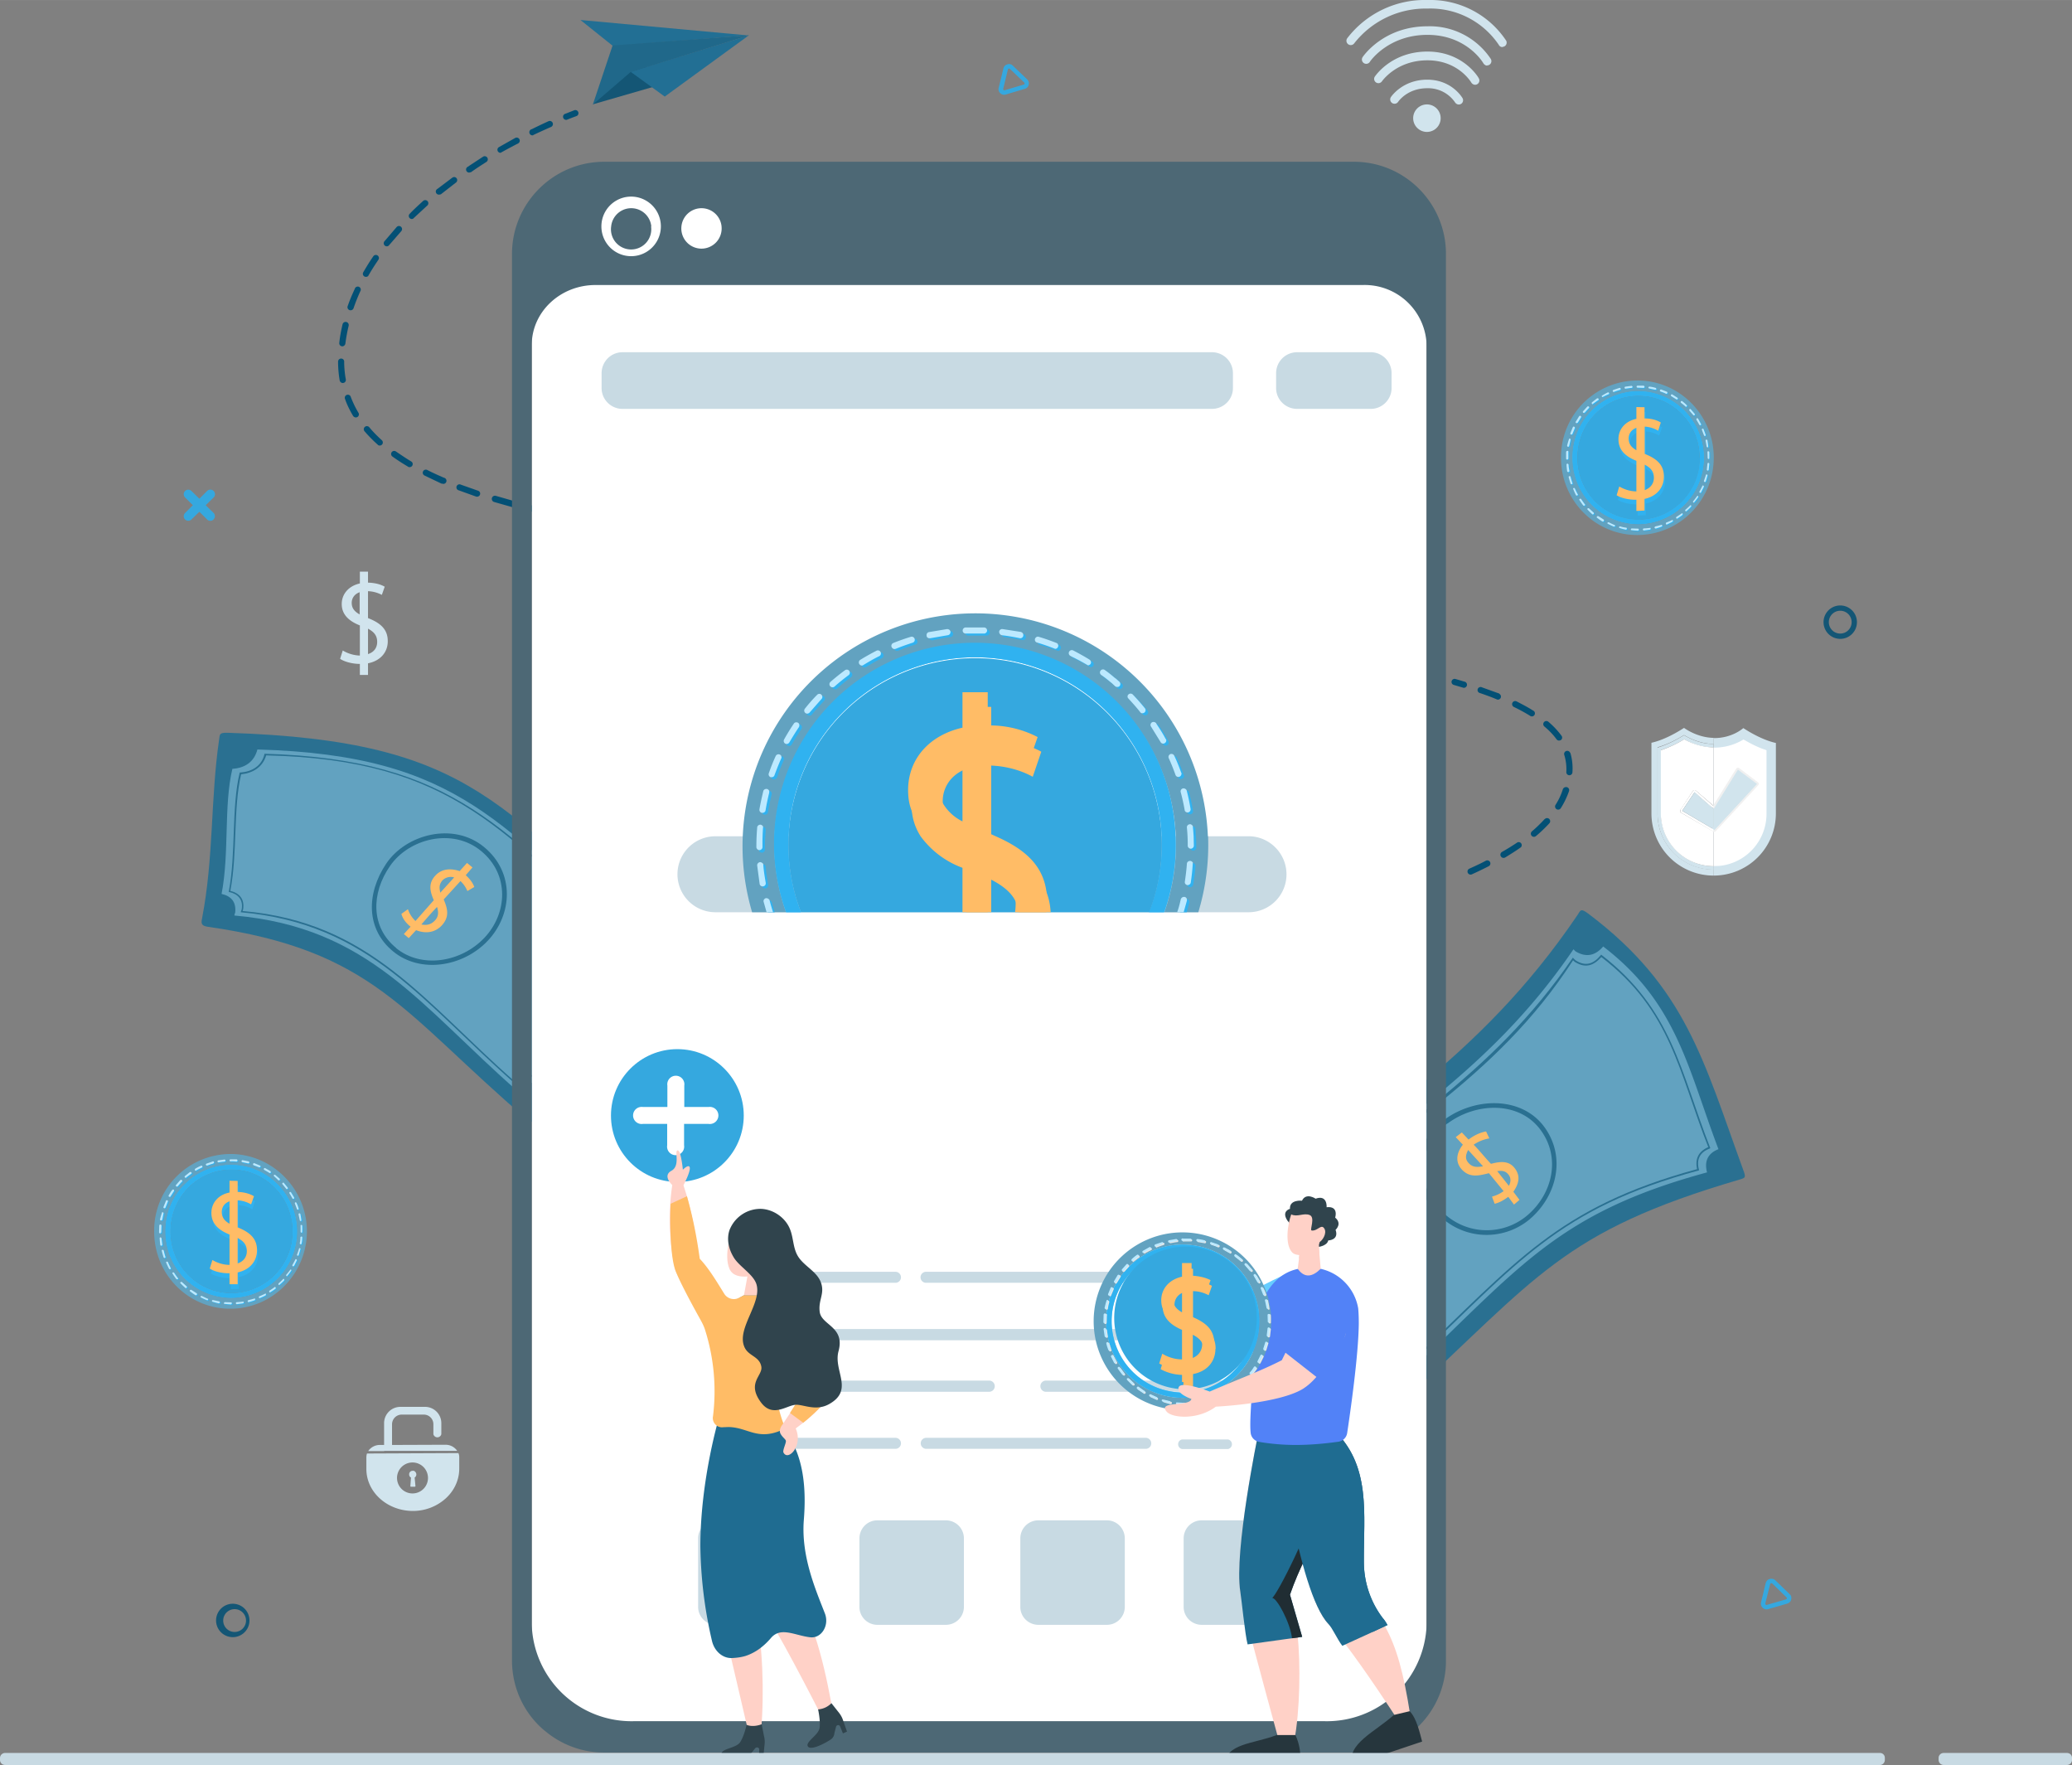 <?xml version="1.0" encoding="UTF-8" standalone="no"?><!--Generator: Gravit.io--><svg xmlns="http://www.w3.org/2000/svg" xmlns:xlink="http://www.w3.org/1999/xlink" style="isolation:isolate" viewBox="173.3 46.8 1017.4 866.4" width="1356.5" height="1155.2"><rect x="173.3" y="46.8" width="1017.4" height="866.4" fill="#808080" stroke="none"/><defs><clipPath id="_clipPath_txygb6tUfuUWLHSq6siYlCFJZGnByhi3"><rect x="173.3" y="46.8" width="1017.4" height="866.4"/></clipPath></defs><g clip-path="url(#_clipPath_txygb6tUfuUWLHSq6siYlCFJZGnByhi3)"><g><path d="M438.3 298.8h-.3l-4.4-1a1.5 1.5 0 1 1 .6-3l4.5 1a1.5 1.5 0 0 1-.4 3Zm-13.2-3.1h-.4l-8.8-2.5a1.5 1.5 0 0 1 .9-3l8.7 2.5a1.5 1.5 0 0 1-.4 3Zm-17.4-5.1h-.5l-8.6-3.1a1.5 1.5 0 1 1 1-2.8l8.5 3a1.5 1.5 0 0 1-.4 2.9Zm-17-6.4h-.6l-8.4-4a1.5 1.5 0 1 1 1.4-2.7c2.7 1.4 5.4 2.6 8.2 3.8a1.5 1.5 0 0 1-.6 3Zm-16.3-8.1c-.2 0-.5 0-.7-.2-2.7-1.6-5.2-3.2-7.7-5a1.5 1.5 0 0 1 1.7-2.5c2.5 1.7 5 3.4 7.5 4.9a1.5 1.5 0 0 1-.8 2.8Zm-14.6-10.6c-.4 0-.8-.1-1-.4a69 69 0 0 1-6.5-6.6 1.5 1.5 0 1 1 2.3-2c1.9 2.3 4 4.4 6.2 6.4a1.5 1.5 0 0 1-1 2.6ZM348 251.7c-.5 0-1-.3-1.3-.7-1.6-2.7-3-5.5-4-8.4a1.5 1.5 0 0 1 2.8-1.1c1 2.7 2.3 5.4 3.8 7.9a1.5 1.5 0 0 1-1.3 2.3Zm-6.4-16.9c-.7 0-1.3-.5-1.5-1.2a55 55 0 0 1-.8-9.3 1.5 1.5 0 0 1 1.5-1.5c.8 0 1.5.6 1.5 1.5 0 3 .3 6 .8 8.7a1.5 1.5 0 0 1-1.5 1.8Zm-.2-18a1.5 1.5 0 0 1-1.5-1.7c.3-3 .9-6.1 1.6-9.1a1.5 1.5 0 1 1 3 .7 82 82 0 0 0-1.6 8.7c-.1.8-.8 1.4-1.5 1.4Zm4-17.7a1.5 1.5 0 0 1-1.4-2c1-2.9 2.2-5.7 3.5-8.5a1.5 1.5 0 1 1 2.7 1.2 91.2 91.2 0 0 0-3.3 8.3c-.2.6-.8 1-1.4 1Zm7.6-16.4a1.5 1.5 0 0 1-1.3-2.3c1.5-2.6 3.1-5.2 4.9-7.8a1.5 1.5 0 0 1 2.5 1.7c-1.7 2.5-3.3 5-4.8 7.6-.2.5-.7.8-1.3.8Zm10.3-15a1.5 1.5 0 0 1-1.2-2.5l6-7a1.5 1.5 0 1 1 2.2 2.1l-5.9 6.8c-.3.4-.7.6-1.1.6Zm12.2-13.4a1.5 1.5 0 0 1-1-2.6c2.1-2.2 4.3-4.2 6.6-6.3a1.5 1.5 0 1 1 2 2.3l-6.6 6.1c-.2.3-.6.5-1 .5Zm13.6-12a1.5 1.5 0 0 1-1-2.8l7.3-5.5a1.5 1.5 0 1 1 1.8 2.4L390 142c-.2.2-.6.3-1 .3Zm14.6-10.8a1.5 1.5 0 0 1-.8-2.8l7.6-5a1.5 1.5 0 0 1 1.6 2.6c-2.5 1.6-5 3.2-7.5 5l-.9.2Zm15.4-9.7a1.5 1.5 0 0 1-.8-2.8l8-4.5a1.5 1.5 0 1 1 1.4 2.7 288.3 288.3 0 0 0-8.6 4.6Zm16-8.6a1.5 1.5 0 0 1-.7-3 287 287 0 0 1 8.2-3.9 1.5 1.5 0 0 1 1.3 2.8 286.2 286.2 0 0 0-8.8 4Zm16.5-7.6a1.5 1.5 0 0 1-.6-3l4.3-1.7a1.5 1.5 0 0 1 1 2.9 128.4 128.4 0 0 0-4.7 1.8Z" fill="rgb(3,80,117)"/><path d="m464.4 98 36-10.4-17-14.1-19 24.6Z" fill="rgb(20,86,117)"/><path d="m499.7 94.2 41.2-30-58 17.8 16.8 12.2Zm41.2-30-82.6-7.6 16 12.8 66.6-5.3Z" fill="rgb(34,111,148)"/><path d="m540.9 64.2-58 18-18.5 15.9 9.7-29 66.8-5Z" fill="rgb(32,104,138)"/><path d="M503.3 517.1C419 444 408 410.4 285.1 406.5c-4.3-.1-3.8.8-4.2 3.2-4.3 29.8-2.6 58-8.4 88-.5 2.4-.3 3.5 2.6 4 81.7 11.6 96 42.4 157 94.6 2.2 1.8 3.3 1.5 5-.4 21.8-24.3 45.4-48.7 66.6-73.7 1.6-2 2.6-2.5-.4-5Z" fill="rgb(42,112,145)"/><path d="M489.1 527.5c-15.6 18-32.1 35.2-48 53-4.4-3-9-3-13 .5l-.9 1.2c-47.4-41.5-72.6-80.2-138.8-86 0-.6.3-1 .4-1.5.5-5-1.8-8-6.7-9.1 3.9-20.2 1-43.2 5.3-61.4 6.2-.4 10.7-3.4 12.3-9.5 99.8 2.8 120.6 37.6 188.7 99.7-3.1 4.5-3 9 .7 13.1Z" fill="rgb(98,162,192)"/><path d="M426.5 579c-45.4-39.7-71.4-78.8-135-84.4l.1-.4c.1-.3.4-.8.4-1.2.7-4.5-1.7-7.3-6-8.3h-.4c3.7-19.3 1.2-41.2 5.4-58.7h.4c5.6-.4 10.3-3.2 11.7-8.8v-.4c93.8 2.6 118.2 37.5 182 97.2l-.2.3c-2.9 4.2-2.7 8.3.7 12l.3.3c-15 17.3-30.9 33.9-46.3 50.9l-.3-.3c-4-2.6-8.2-2.8-11.8.4l-.8 1-.2.4Zm-134-85c62.8 5.5 89 44.6 133.8 83.9l.6-.8c3.9-3.4 8.3-3.3 12.6-.7 15.1-16.5 30.6-32.8 45.3-49.7-3.4-4-3.5-8.2-.8-12.6-62.5-58.6-88-94.5-180-96.5-1.7 5.8-6.6 8.7-12.3 9.3-4 16.9-1.7 38.5-5.3 57.2 4.7 1.2 7 4.2 6.3 9l-.3 1Z" fill="rgb(42,112,145)"/><path d="m391.1 488.4 8.3-9.1c1.5 1.4 2.6 3 3.4 4.9l3.4-2c-.9-2.4-2.4-4.1-4.2-5.8l3.3-3.8-2.7-2.2-3.6 4c-4.6-1.5-9-1.2-12.2 2.5-3.3 3.8-2.3 7.6-.5 11.8l-9 10.2a14.4 14.4 0 0 1-3.7-5.8l-3.2 2.3c.7 2.6 2.4 4.6 4.5 6.3l-3.3 3.6 2.4 2 3.6-3.9c4.6 1.8 9.2 1.3 12.6-2.3 3.8-4.1 3-8 1-12.7Zm-1.6-3.4c-.5-2.3-.7-3.9 1-6a5.8 5.8 0 0 1 5.8-1.5l-6.8 7.5Zm-9.3 15.6c2.6-3 5-5.8 7.7-8.6.8 2.6.8 4.7-1.1 6.7-1.9 2-4 2.4-6.6 1.9Z" fill="rgb(255,188,102)"/><path d="M411 462.6c-15.1-12.5-38.4-6.3-48.1 8.2-9.7 14.5-10 32 3.4 43 13.3 11 34.3 7.7 46.5-5.2 12.2-12.9 13.4-33.5-1.8-46Zm-43.2 49.5c-12.5-10.2-12.3-26.8-3-40.2 9.2-13.4 30.6-19 44.7-7.4 14.1 11.6 13 30.7 1.6 42.7-11.4 12-30.8 15.2-43.3 5Zm494.4 222.4c66-60.5 77.8-83 165-108.6 3-.9 3.6-.8 2-5-19.4-53.2-28-89.5-76-125.6-3.8-2.8-3.7-1.8-5.4.8-49.2 72.5-103 99.6-166 155.8-2.3 2-2 3.3 0 5.3 24.6 25.3 50.2 51.7 75 77 1.9 1.9 3.1 2.4 5.4.3Z" fill="rgb(42,112,145)"/><path d="M852.3 718.2a7138.2 7138.2 0 0 0-53.4-54.8c4-4.4 3.9-9 .3-13.5-.4-.5-.8-.8-1.3-1.1 55.2-47.5 105.8-74 148-136 .5.4.7.8 1.2 1.1 5.1 3 9.6 2 13.4-2.5 36.3 27.8 41.5 59.7 56.6 99.5-5.3 2.1-7 6-5.6 11.4-72.6 19.7-91.5 46-145 96.8-4.5-3.8-9.3-4.3-14.2-.9Z" fill="rgb(98,162,192)"/><path d="M801.5 648.4c53.3-45.7 103.5-72 144.1-131.5l.4.4c.3.2.6.7 1.1 1 4.8 3 8.6 1.7 12.1-2.5l.3-.4c35 27 38.8 57.2 53.6 95l-.3.2c-4.8 1.8-6.6 5.3-5.3 10.3l.1.4C938.2 640 918.3 667 867 715.6l-.2-.3c-4.2-3.5-8.5-3.8-13-.7l-.2.3c-17-17.6-34-35.1-51.2-52.6l.3-.3c3.6-3.9 3.7-8.1.4-12.3l-1.1-1-.5-.3Zm144.2-130.2c-38 58.8-91.2 85.9-142.9 130.2l1 .8c3.4 4.4 3.5 8.9-.2 13.2 16.8 17 33.4 34.1 50 51.4 4.6-3.1 9-2.8 13.4.6 50.7-48 71-75 139.6-93.7-1.1-5.1.7-8.7 5.5-10.8-14.5-36.9-18.2-67-52.5-93.3-3.9 4.3-7.8 5.6-13 2.4l-.9-.8Z" fill="rgb(42,112,145)"/><path d="m904.4 622.7 7.2 8.8a17.1 17.1 0 0 1-5.7 2.7l1.3 3.5c2.6-.6 4.6-1.9 6.7-3.4l2.8 3.8 2.7-2.3-3-4c2.6-3.8 3.7-7.6.7-11.5-3-4-7.4-3.3-11.7-2.2-2.9-3-5.5-6.4-8.5-9.4 2.4-1.6 4.9-2.6 7.7-3.1l-1.6-3.4c-3.2.6-6 2-8.6 4l-3.3-3.5-3 2.3 3.5 3.7c-3 3.8-4 8.4-.5 12.2 3.9 4.2 8.4 3 13.3 1.8Zm4-1c2.3-.3 4-.3 5.6 1.7 1.3 1.6 1.2 3.7.2 5.5l-5.8-7.3Zm-14.2-10.4 7.3 8c-2.7.5-5.1.6-7-1.5-2-2.1-1.5-4.2-.3-6.5Z" fill="rgb(255,188,102)"/><path d="M924.3 645.4c13.6-11.5 18.2-31 7-45.8-11.3-14.8-34-14.2-49-3a29.6 29.6 0 0 0-4 45 33 33 0 0 0 46 3.8Zm-40.2-47.1c14-10.4 34.8-11 45.3 2.7 10.6 13.8 6.3 32-6.4 42.6a30.8 30.8 0 0 1-43-3.6 27.5 27.5 0 0 1 4-41.7Z" fill="rgb(42,112,145)"/><path d="M850.1 896.8h-392a23.7 23.7 0 0 1-23.7-23.7V201.5a23.7 23.7 0 0 1 23.8-23.8H850a23.7 23.7 0 0 1 23.7 23.8V873a23.7 23.7 0 0 1-23.7 23.7Z" fill="rgb(255,255,255)"/><path d="M838.2 126.2H470c-25 0-45.3 20.3-45.3 45.3v690.3c0 13.7 6 26 15.6 34.2l1 .8a45 45 0 0 0 28.7 10.3h368a45 45 0 0 0 45.3-45.3V171.5c0-25-20.2-45.3-45.2-45.3Zm35.6 718a49 49 0 0 1-50.2 47.5h-339a49 49 0 0 1-50.2-47.5v-628c0-16.3 14-29.5 31.3-29.5h376.9a30.4 30.4 0 0 1 31.2 29.5v628Z" fill="rgb(77,104,117)"/><path d="M497.8 158a14.6 14.6 0 1 1-29.2-.1 14.6 14.6 0 0 1 29.2 0Z" fill="rgb(255,255,255)"/><path d="M493 158a9.9 9.9 0 1 1-19.6-.1 9.9 9.9 0 0 1 19.7 0Z" fill="rgb(77,104,117)"/><path d="M527.6 158a9.9 9.9 0 1 1-19.7-.1 9.9 9.9 0 0 1 19.7 0Z" fill="rgb(255,255,255)"/><path d="M805 476a18.6 18.6 0 0 1-18.6 18.6H524.6a18.6 18.6 0 0 1 0-37.3h261.8c10.2 0 18.6 8.4 18.6 18.7Z" fill="rgb(200,218,227)"/><path d="M750.5 457.3a98.6 98.6 0 1 0-191.2 37.3h7.3a91.4 91.4 0 0 1-6.1-37.3 91.7 91.7 0 1 1 177 37.3h7.4a98 98 0 0 0 5.6-37.3Z" fill="rgb(71,195,255)"/><path d="M766.4 457.3a114.3 114.3 0 1 0-223.8 37.3h16.7a98 98 0 0 1-5.7-37.3A98.6 98.6 0 1 1 745 494.6h16.7a114 114 0 0 0 4.8-37.3Z" fill="rgb(98,162,192)"/><path d="M750.5 457.3a98.6 98.6 0 1 0-191.2 37.3h7.3a91.4 91.4 0 0 1-6.1-37.3 91.7 91.7 0 1 1 177 37.3h7.4a98 98 0 0 0 5.6-37.3Z" fill="rgb(48,178,240)"/><path d="M743.8 461.4c0 11.7-2.2 23-6.2 33.2h-171a91.4 91.4 0 0 1-6.1-37.3 91.7 91.7 0 0 1 183.3 4.1Z" fill="rgb(53,168,223)"/><path d="M687.2 485c-3.8-10-13-16.6-27.2-22.2v-40.2c9.7.4 16.8 3.5 20.4 5.5l4.2-12.3c-1.2-.7-2.4-1.2-3.7-1.8-5-2-12-3.8-20.9-3.9v-16.3h-12.3v17.4c-16.4 3.7-26.8 15.5-26.8 30.6l.2 3.6c.5 4.5 2 8.4 4.3 12a44.4 44.4 0 0 0 22.3 16v21.2H660v-16c6 3.1 10 6.5 12 10.7.8 1.6 1.3 3.4 1.6 5.3h15.6c-.2-3.6-.9-6.8-2-9.7Zm-39.5-27.7c-7.5-4.3-11.2-9-11.5-16.3v-1c0-5.4 2.8-11.6 9.7-15l1.8-.7v33Z" fill="rgb(255,188,102)"/><path d="M687.2 485c-1.6-13-10-21.1-25-27.7l-2.2-1-1.7-.7v-40.2a46 46 0 0 1 20.3 5.5l2.3-6.9 1.9-5.4a51 51 0 0 0-22.8-5.7h-1.7v-16.3h-12.4V404c-16.4 3.7-26.7 15.5-26.7 30.6 0 4 .6 7.5 2 10.8 1.8 4.6 4.9 8.5 9 12 4.2 3.4 9.5 6.3 15.7 8.8v28.4h12.4v-23.2c9 4.7 13.2 10 13.7 18a28.7 28.7 0 0 1-.3 5.2h15.4a34.2 34.2 0 0 0 0-9.7Zm-41.3-35a22.9 22.9 0 0 1-9.7-9c-1.2-2.3-1.8-5-1.8-8.1 0-6 3.3-12.7 11.5-15.8v33Z" fill="rgb(255,188,102)"/><path d="M552.3 489.8a1.5 1.5 0 0 0-1.8-1c-.8.1-1.3 1-1 1.8l1 4h3.2l-1.4-4.8Zm204-1.7h-.2c-.8-.1-1.5.3-1.7 1l-1.6 5.5h3.2l1.3-4.7a1.5 1.5 0 0 0-1-1.8Zm-207-15.7c0-.7-.6-1.3-1.3-1.4h-.3a1.5 1.5 0 0 0-1.4 1.6 107.2 107.2 0 0 0 1.3 9.3 1.5 1.5 0 0 0 2.6.4c.2-.3.3-.7.3-1.1-.5-3-1-6-1.2-8.8Zm209.7-2c-.9 0-1.6.5-1.7 1.3a107.5 107.5 0 0 1-1 9.6c.2.5.6.9 1.2 1h.2c.7 0 1.4-.6 1.5-1.3.5-3 .9-6 1.1-9 .1-.8-.5-1.5-1.3-1.6Zm-211-17.8h-.1c-.8 0-1.6.6-1.6 1.4a122.5 122.5 0 0 0-.4 9.1v1a1.5 1.5 0 0 0 3-.6v-.4a96.2 96.2 0 0 1 .4-8.9c0-.8-.5-1.4-1.3-1.6Zm212.5 4.7-.2-3.5c0-.8-.7-1.3-1.3-1.4h-.3a1.5 1.5 0 0 0-1.4 1.6 82 82 0 0 1 .5 9.4 1.5 1.5 0 0 0 2.9-.5c0-1.9 0-3.7-.2-5.6ZM551.2 435h-.2c-.8-.2-1.5.3-1.7 1a111.1 111.1 0 0 0-1.8 9.7c.2.5.6.9 1.1 1h.3c.7 0 1.4-.5 1.5-1.2.5-3 1.1-5.8 1.8-8.7a1.5 1.5 0 0 0-1-1.8Zm206 .8c-.2-.6-.7-1-1.3-1h-.5a1.5 1.5 0 0 0-1.1 1.8 106.4 106.4 0 0 1 2 8.9c.1.6.7 1 1.3 1h.3a1.5 1.5 0 0 0 1.2-1.8c-.5-3-1.1-6-2-8.9Zm-199.8-17.7h-.4c-.7-.2-1.3.2-1.6.8-1.3 2.7-2.4 5.6-3.4 8.4a1.5 1.5 0 0 0 .9 2c.8.2 1.6-.2 2-1 .9-2.8 2-5.5 3.2-8.2a1.5 1.5 0 0 0-.7-2Zm197.1 9c-1-2.8-2.1-5.7-3.4-8.4-.2-.5-.7-.8-1.2-.9l-.8.1c-.7.4-1 1.3-.7 2 1.2 2.7 2.3 5.4 3.3 8.2a1.5 1.5 0 0 0 1.9 1 1.5 1.5 0 0 0 1-2Zm-188.1-24.5c-.2-.2-.4-.2-.7-.3-.5 0-1.1.2-1.4.7-1.7 2.5-3.3 5-4.8 7.7-.2.4-.2.9 0 1.3 0 .3.2.6.6.8l.7.2c.6 0 1-.3 1.3-.8 1.5-2.6 3-5 4.7-7.5.4-.7.3-1.7-.4-2.1Zm180.6 8c-1.5-2.7-3.1-5.3-4.8-7.8-.2-.3-.6-.6-1-.6-.4-.1-.8 0-1.1.2a1.5 1.5 0 0 0-.4 2.1 111 111 0 0 1 4.5 7.3l.2.2c.2.5.7.8 1.3.8.2 0 .5 0 .7-.2.7-.4 1-1.3.6-2Zm-169.1-21.8a1.5 1.5 0 0 0-2.2 0l-6 6.9c-.3.4-.4 1-.2 1.4 0 .3.2.5.4.7.3.2.6.3 1 .3s.8-.2 1.1-.6c1.9-2.3 3.9-4.5 5.9-6.6.6-.6.6-1.6 0-2.1Zm158.8 6.7a104.5 104.5 0 0 0-6.6-7.2c-.6-.2-1.1 0-1.5.3-.6.6-.6 1.5 0 2.2 1.9 2 3.7 4 5.4 6.1l.4.5a1.5 1.5 0 0 0 2.1.2c.7-.5.8-1.5.2-2.1Zm-145.2-18.4c-.2-.3-.6-.6-1-.6s-.8 0-1.1.3c-2.5 1.8-4.8 3.7-7.1 5.7-.5.4-.6 1-.4 1.7l.3.4c.3.3.7.5 1.1.5.3 0 .7 0 1-.3 2.2-2 4.5-3.8 6.9-5.6a1.5 1.5 0 0 0 .3-2.1Zm132.6 5.3-2.9-2.5-.7-.5c-1.1-1-2.3-1.9-3.5-2.7-.6-.5-1.6-.4-2 .3-.5.5-.5 1.3 0 1.8l.2.3 3.1 2.3 1 .8 2 1.7.8.7c.3.3.7.4 1 .4.4 0 .9-.2 1.2-.5.5-.6.5-1.6-.2-2.1ZM607 367.9c-.2-.5-.7-.8-1.1-.8l-1 .1c-2.6 1.4-5.3 2.9-7.9 4.5-.6.3-.8 1.1-.6 1.8l.1.2c.3.5.8.7 1.3.7.3 0 .5 0 .8-.2 2.5-1.5 5-3 7.7-4.3.8-.4 1-1.3.7-2Zm102.6 3.6-.7-.3c-2.4-1.5-4.8-2.8-7.3-4a1.5 1.5 0 0 0-2 2l.7.6a101.3 101.3 0 0 1 8.5 4.5 1.5 1.5 0 0 0 .8-2.8Zm-85.9-10.1c-.1-.6-.6-1-1.2-1h-.6c-3 .9-5.8 2-8.6 3-.8.4-1.2 1.2-.9 2a1.5 1.5 0 0 0 2 .8 96 96 0 0 1 8.3-3c.8-.2 1.3-1 1-1.8Zm69.6 2-.4-.2-8.2-2.9c-.8-.2-1.6.2-1.9 1v1c.2.4.6.8 1 1a102.8 102.8 0 0 1 9 3c.6 0 1.1-.4 1.3-1a1.5 1.5 0 0 0-.8-2Zm-53.3-6.8h-.4l-9 1.5a1.5 1.5 0 0 0-1 1.8v.2c.2.6.7 1 1.4 1h.3c2.9-.7 5.8-1.2 8.7-1.6a1.5 1.5 0 0 0 1.3-1.6c0-.7-.6-1.2-1.3-1.3Zm35.9 1.4h-.1l-8.9-1.5a1.5 1.5 0 0 0-1.6 2c.2.6.7 1 1.2 1 3 .4 5.9.9 8.8 1.5h.3c.7 0 1.3-.5 1.4-1.2.2-.8-.3-1.6-1.1-1.8Zm-18-2.2h-9.2a1.5 1.5 0 0 0-1.4 1.6v.4c.3.6.8 1 1.5 1h8.9c.8 0 1.5-.6 1.6-1.4 0-.8-.6-1.5-1.3-1.6Z" fill="rgb(48,178,240)"/><path d="M551.2 488.8v-.1c-.4-.7-1.1-1.1-1.9-1-.8.3-1.3 1.1-1 1.9l1.4 5h3.2a98 98 0 0 1-1.7-5.8Zm204.9-.7c-.2-.5-.6-.9-1-1-.9-.2-1.7.3-2 1.1-.5 2.2-1 4.3-1.8 6.4h3.2l1.6-5.7v-.8Zm-208-16.7v-.4c-.3-.6-1-1-1.6-1-.8.1-1.5.8-1.4 1.7l1.2 9c.1.6.6 1.1 1.3 1.2h.4a1.5 1.5 0 0 0 1.3-1.7c-.5-3-1-5.9-1.2-8.8Zm211-1c-.3-.6-.8-1-1.4-1-.8 0-1.5.5-1.6 1.3-.2 3-.6 6-1 8.8-.2.9.4 1.6 1.2 1.8.8 0 1.6-.5 1.7-1.3a107.7 107.7 0 0 0 1-9.6ZM548 452.6c-.2-.5-.7-.9-1.3-1-.8 0-1.6.6-1.6 1.4a107.5 107.5 0 0 0-.4 9.2v.4c0 .7.6 1.4 1.3 1.5h.2c.8 0 1.5-.7 1.5-1.5v-.5a107.4 107.4 0 0 1 .3-9.5Zm211.4 4.7a117.5 117.5 0 0 0-.4-5c-.3-.5-.9-1-1.5-.9-.9.1-1.5.8-1.4 1.7a82.2 82.2 0 0 1 .4 8.8c0 .8.7 1.5 1.5 1.5s1.5-.7 1.5-1.5l-.1-4.6ZM551 435c-.2-.4-.6-.8-1-.9-.9-.2-1.7.3-1.9 1-.7 3-1.4 6-1.9 9a1.5 1.5 0 0 0 1.2 1.7h.3c.7 0 1.4-.5 1.5-1.2.5-3 1.1-5.8 1.8-8.7v-.9Zm205 0v-.2c-.3-.7-1.1-1.1-1.8-1a1.5 1.5 0 0 0-1.1 2 104 104 0 0 1 1.9 8.6c0 .6.6 1.1 1.2 1.2h.5a1.5 1.5 0 0 0 1.2-1.7c-.5-3-1.1-6-1.9-9ZM557 418c-.2-.4-.5-.7-.8-.8a1.5 1.5 0 0 0-2 .7c-1.3 2.8-2.4 5.6-3.4 8.5a1.5 1.5 0 0 0 .9 1.9h.5c.6 0 1.2-.3 1.4-1 1-2.7 2.1-5.5 3.3-8.2.2-.3.2-.7 0-1Zm196.3 8.1c-1-2.8-2.1-5.6-3.4-8.3a1.5 1.5 0 0 0-2-.8 1.5 1.5 0 0 0-.7 2c1.2 2.6 2.3 5.4 3.3 8.2a1.5 1.5 0 0 0 1.9.9c.8-.3 1.2-1.2 1-2Zm-187.6-23.8c0-.3-.3-.5-.5-.7-.7-.4-1.7-.3-2.1.4-1.7 2.5-3.3 5.1-4.8 7.8a1.5 1.5 0 0 0 1.1 2.2h.2c.5 0 1-.3 1.3-.8 1.5-2.5 3-5 4.7-7.5.2-.4.3-1 .1-1.4Zm180 7.3c-1.3-2.5-2.9-5-4.5-7.4l-.2-.4c-.5-.6-1.4-.8-2.1-.4-.7.5-.9 1.4-.4 2.1l4.7 7.6c.2.4.6.6 1 .7h.3c.2 0 .5 0 .7-.2a1.5 1.5 0 0 0 .6-2ZM577 388.4c0-.2-.2-.4-.4-.6-.5-.6-1.5-.5-2 0-2.2 2.2-4.2 4.5-6.1 6.9a1.5 1.5 0 0 0 1 2.4h.2c.4 0 .8-.2 1.1-.5l5.9-6.7c.4-.4.5-1 .3-1.5Zm158.5 6.1a107.8 107.8 0 0 0-6-6.8 1.5 1.5 0 0 0-2.1 0c-.6.5-.6 1.5 0 2 2 2.2 4 4.4 5.8 6.7.2.3.5.5.8.5h.4a1.5 1.5 0 0 0 1.1-2.4Zm-145-18-.2-.4a1.5 1.5 0 0 0-2.1-.3 109 109 0 0 0-7.1 5.7 1.5 1.5 0 1 0 2 2.3c2.2-2 4.5-3.8 6.9-5.6.5-.4.7-1 .5-1.7Zm132.4 4.9-1.7-1.5-.7-.5c-1.5-1.3-3-2.5-4.7-3.7a1.5 1.5 0 1 0-1.8 2.4 52.8 52.8 0 0 1 4.3 3.3l1 .8 1.6 1.5a1.6 1.6 0 0 0 1 .3c.5 0 .9-.1 1.2-.5.5-.6.4-1.5-.2-2.1Zm-117.1-14.3-.1-.2a1.5 1.5 0 0 0-2-.7c-2.7 1.4-5.4 2.9-8 4.5a1.5 1.5 0 0 0-.5 2c.3.5.7.7 1.1.8.4 0 .7 0 1-.3 2.5-1.5 5-3 7.7-4.3.7-.3 1-1.1.8-1.8Zm103 4-.5-.5c-2.6-1.6-5.3-3.1-8-4.5a1.5 1.5 0 1 0-1.3 2.7l.5.3a100.7 100.7 0 0 1 8 4.3c.5 0 1-.3 1.3-.7.3-.5.3-1 0-1.5Zm-86.4-10.7a1.5 1.5 0 0 0-1.9-1 103 103 0 0 0-8.5 3 1.5 1.5 0 0 0-.9 2c.3.6.8 1 1.4 1l.6-.1c2.7-1.1 5.5-2.1 8.3-3a1.5 1.5 0 0 0 1-1.9Zm70.4 2.8c-.1-.4-.4-.7-.8-.8a108 108 0 0 0-8.6-3c-.8-.3-1.6.2-1.9 1-.2.8.2 1.6 1 1.8l.3.1a100 100 0 0 1 8.6 3c.7 0 1.2-.4 1.4-1 .2-.3.2-.7 0-1Zm-52.9-6.6c-.2-.7-.9-1-1.6-1l-9 1.5a1.5 1.5 0 0 0-1 1.8c0 .7.6 1.1 1.2 1.2h.5l8.7-1.5c.8-.1 1.4-.9 1.3-1.7v-.3Zm35.8 1.4c-.2-.5-.6-.8-1.1-1l-9-1.4c-.8-.1-1.6.4-1.7 1.3 0 .8.5 1.5 1.3 1.7a104.9 104.9 0 0 1 9 1.5 1.5 1.5 0 0 0 1.5-2Zm-17.8-2.2c-.2-.6-.8-1-1.4-1h-9a1.5 1.5 0 0 0-1.5 1.6c0 .8.7 1.4 1.5 1.4h9c.7 0 1.4-.6 1.5-1.4l-.1-.6Z" fill="rgb(188,233,255)"/><circle vector-effect="non-scaling-stroke" cx="505.9" cy="594.4" r="32.6" fill="rgb(53,168,223)"/><path d="M489 590.2h12v-10.5a4.2 4.2 0 1 1 8.3 0v10.5h11.9a4.2 4.2 0 1 1 0 8.3h-12V609a4.2 4.2 0 1 1-8.3 0v-10.5H489a4.2 4.2 0 1 1 0-8.3Z" fill="rgb(255,255,255)"/><path d="M613 676.5h-69.6a2.7 2.7 0 0 1 0-5.4H613a2.7 2.7 0 1 1 0 5.4Zm123 0H628a2.7 2.7 0 0 1 0-5.4h108a2.7 2.7 0 0 1 0 5.4Zm40.3 0h-22.6a2.4 2.4 0 0 1 0-4.7h22.6a2.4 2.4 0 0 1 0 4.7Zm-.4 28.2H543.4a2.7 2.7 0 0 1 0-5.5h232.5a2.7 2.7 0 1 1 0 5.5ZM613 758h-69.5a2.7 2.7 0 0 1 0-5.4H613a2.7 2.7 0 0 1 0 5.4Zm123 0H628.1a2.7 2.7 0 0 1 0-5.4h107.8a2.7 2.7 0 1 1 0 5.4ZM659.1 730H543.4a2.7 2.7 0 1 1 0-5.5H659a2.7 2.7 0 1 1 0 5.5Zm116.8 0h-89a2.7 2.7 0 1 1 0-5.5h89a2.7 2.7 0 1 1 0 5.5Zm.4 28.1h-22.6a2.4 2.4 0 0 1 0-4.7h22.6a2.4 2.4 0 0 1 0 4.7Zm-217.6 35H525c-5 0-8.9 4-8.9 8.9v33.6c0 4.9 4 8.8 8.9 8.8h33.6c4.9 0 8.8-4 8.8-8.8v-33.6c0-5-4-8.9-8.8-8.9Zm79 0h-33.6c-4.9 0-8.8 4-8.8 8.9v33.6c0 4.9 4 8.8 8.8 8.8h33.6c5 0 8.9-4 8.9-8.8v-33.6c0-5-4-8.9-8.9-8.9Zm79 0h-33.5c-5 0-8.9 4-8.9 8.9v33.6c0 4.9 4 8.8 8.9 8.8h33.6c4.9 0 8.8-4 8.8-8.8v-33.6c0-5-4-8.9-8.8-8.9Zm80.3 0h-33.6c-5 0-8.9 4-8.9 8.9v33.6c0 4.9 4 8.8 8.9 8.8H797c4.9 0 8.8-4 8.8-8.8v-33.6c0-5-4-8.9-8.8-8.9Zm-28.6-545.6H478.9c-5.6 0-10.2-4.6-10.2-10.2v-7.3c0-5.7 4.6-10.3 10.2-10.3h289.5c5.7 0 10.3 4.6 10.3 10.3v7.3c0 5.6-4.6 10.2-10.3 10.2Zm78 0h-36.2c-5.7 0-10.3-4.6-10.3-10.2v-7.3c0-5.7 4.6-10.3 10.3-10.3h36.2c5.6 0 10.2 4.6 10.2 10.3v7.3c0 5.6-4.6 10.2-10.2 10.2Z" fill="rgb(200,218,227)"/><path d="M746.4 672.2s6.6 36.8 16.1 39.4a28 28 0 0 0 15.2-1.6c9-3 17.2-8.5 17.5-10l9.1-27.6a754 754 0 0 0-37.5 21c-4-6-12.5-21.4-12.8-22.6 0 0 1.8-8.3.2-10.6-1.4-2.1-2 4.7-2.6 3.9-.7-1-4.6-10.6-7.2-7.7-5.9 6.2 2 15.8 2 15.8Z" fill="rgb(203,234,249)"/><path d="M771.8 689.4c.7 7.2 4.9 17 5.3 21.5 9-3 19.8-4 20.1-5.5l7.1-33c-5.2 2.3-22 10.8-32.5 17Z" fill="rgb(102,205,255)"/><path d="M806.7 829.6c2 7 3.1 13.3 3.7 19.2 1.6 15 1.2 38-1.6 52.6l-7.7-.7s-10.8-39.4-16-59.6c-1.3-5-2.3-9.6-2.8-13-3.1-19.7 8.4-75.4 9.1-79v-.2l31-4.3c16.4 39-3.1 48.8-15.7 85Z" fill="rgb(255,209,199)"/><path d="M821.3 797.5c-4.3 9-10 18.8-14.6 32.1l6 20.7-26.8 3.7c-1.3-5-3-22.5-3.6-26-3.1-19.6 8.4-75.3 9.1-79v-.1l31-4.3c10.3 24.6 6.4 37.6-1 53Z" fill="rgb(31,108,145)"/><path d="M821.3 797.5c-4.3 9-10 18.8-14.6 32.1l6 20.7-5 .7c-.8-7.6-7.6-20.2-9.8-19.8 2-.5 20.3-36.4 21.7-48.9l1.7 15.2Z" fill="rgb(32,45,51)"/><path d="m839 910.4 19-21.8s-14-21.6-25.1-36c-2.6-3.4-5.2-6.4-7.3-8.6-15.3-15.9-23.3-95.8-23.3-95.8h25.3c19.9 18.2 14.9 43.4 15.4 68.2.3 8.6 3 16.9 7.7 24.1l2.6 4.5c5.8 10.5 9.2 23 12.4 43.3l4 13.2-30.6 8.9Z" fill="rgb(255,209,199)"/><path d="m854.6 844.5-7.3 3.4-14.9 6.8c-2.6-3.4-4.7-8.5-6.8-10.7-15.3-15.9-25.2-96.1-25.2-96.1l26.1.3h1.1c19.2 17.6 15.2 41.7 15.4 65.7.1 9.8 3.3 19.3 9.2 27.1 1 1.1 1.7 2.3 2.4 3.5Z" fill="rgb(31,108,145)"/><path d="m854.6 844.5-7.3 3.4a111 111 0 0 1-7.8-15.6c-5-12.6-2-29.7-3.2-53.7a34.2 34.2 0 0 0-15.8-26.4l6-4h1.1c19.2 17.6 15.2 41.7 15.4 65.7.1 9.8 3.3 19.3 9.2 27.1 1 1.1 1.7 2.3 2.4 3.5Z" fill="rgb(31,108,145)"/><path d="M840.5 696.6c-.2 16-4.2 43.6-5.7 53.6a5.1 5.1 0 0 1-4.2 4.3c-7.2 1-14.2 1.6-21 1.6-6.1 0-12.1-.5-18-1.5-2.2-.4-4-2.2-4.2-4.5-.8-7.5 1.5-24 1.1-40.1-.2-10.2 3-36.2 22-40.3l11.1-.1a24 24 0 0 1 18.6 19.4c.2 2 .3 4.6.3 7.6Z" fill="rgb(82,130,247)"/><path d="M800.2 898.5c-11.8 4.5-24.9 4-25.7 14.7l37.2-1.3c.4-4.5-.3-9-2.3-13.4h-9.2Zm57.7-10c-9.4 8.5-23.6 14.4-20.6 24.7l34.3-11.5c-1.2-4.4-2.7-11.4-6.1-14.9l-7.6 1.8Z" fill="rgb(38,54,61)"/><path d="M820 659s4.9-.4 5.5-3.3c0 0 5.4-.1 3.6-5.2 0 0 3.4-3-.2-6 0 0 1.9-5.8-4.2-5.1 0 0 .5-6.3-5.4-4.2 0 0-4.7-3.2-6.7 1 0 0-6.2-.7-5.9 4 0 0-4 1-1.6 5.2 1.9 3.5 15 13.7 15 13.7Z" fill="rgb(48,68,77)"/><path d="M821.8 669.6c-4 4-7.9 4.8-11.3 0l1-7.7.3-3.3h9l.2 2 .8 9Z" fill="rgb(255,209,199)"/><path d="M821.1 662c-2.2 2.7-8.3 3.5-10 2.4l.7-5.8 9-3.8.3 7.3Z" fill="rgb(255,209,199)"/><path d="M807.3 643c-1.7 4.6-3.3 14.8.6 18.7 2.5 2.4 11.6 1.5 13.4-5.2 2.2-1.6 3.8-5.4 1.8-7.2-1.4-1.2-3.3 2-5.8 1.5-1-.2 2-6.5-1-7.6-3-1.1-6 1.2-9-.3Z" fill="rgb(255,209,199)"/><path d="M756 657.8a37.6 37.6 0 1 0 0 75.1 37.6 37.6 0 0 0 0-75.1Zm0 72.5a35 35 0 1 1 0-69.9 35 35 0 0 1 0 69.9Z" fill="rgb(90,196,247)"/><path d="M756 651.8a43.6 43.6 0 1 0 0 87.1 43.6 43.6 0 0 0 0-87.1Zm0 81.1a37.6 37.6 0 1 1 0-75.1 37.6 37.6 0 0 1 0 75.1Z" fill="rgb(98,162,192)"/><path d="M756 657.8a37.6 37.6 0 1 0 0 75.1 37.6 37.6 0 0 0 0-75.1Zm0 72.5a35 35 0 1 1 0-69.9 35 35 0 0 1 0 69.9Z" fill="rgb(48,178,240)"/><path d="M723.7 708.6a35 35 0 1 1 64.7-26.5 35 35 0 0 1-64.7 26.5Z" fill="rgb(53,168,223)"/><path d="M770.2 708.9c0-6.5-3.8-10.1-11.1-13v-15.3c3.6 0 6.3 1.3 7.7 2l1.6-4.6c-2-1.1-5-2.1-9.3-2.2v-6.2h-4.7v6.6c-6.3 1.4-10.2 6-10.2 11.7 0 5.8 3.8 9.4 10.2 12v17c-3.8-.1-7.3-1.4-9.7-2.9l-1.5 4.9a23 23 0 0 0 11.2 2.8v6.2h4.7v-6.6c7.4-1.4 11-6.6 11-12.4ZM750 687.2c0-2.2 1.2-4.8 4.4-6v12.6c-3-1.7-4.4-3.6-4.4-6.6Zm9 29.1V702c3.8 2 5.3 4.1 5.3 7.4 0 3.4-1.9 6-5.2 7Z" fill="rgb(255,188,102)"/><path d="M769.5 706.1c0-6.4-3.8-10-11.1-13v-15.3c3.6.1 6.4 1.4 7.7 2.1l1.6-4.7c-1.9-1-5-2-9.3-2.2v-6.2h-4.7v6.7c-6.3 1.4-10.2 5.9-10.2 11.6 0 5.8 3.8 9.5 10.2 12v17c-3.8 0-7.3-1.3-9.7-2.8l-1.5 4.8a23 23 0 0 0 11.2 2.9v6.2h4.7v-6.6c7.5-1.5 11.1-6.6 11.1-12.5Zm-20.2-21.6c0-2.3 1.3-4.9 4.4-6V691c-3-1.7-4.4-3.6-4.4-6.5Zm9 29.1v-14.5c3.8 2 5.3 4.2 5.3 7.5s-1.9 5.9-5.2 7Z" fill="rgb(255,188,102)"/><path d="M754.9 736.9c-1.2 0-2.3-.1-3.5-.3a.6.6 0 0 1 .2-1.1l3.3.2a.6.6 0 1 1 0 1.2Zm3.4 0a.6.6 0 0 1 0-1.2l3.4-.3a.6.6 0 0 1 .6.8c-.1.2-.3.4-.5.4l-3.5.3Zm-10.2-.8h-.1a41 41 0 0 1-3.4-1 .6.6 0 0 1-.2-.9c.1-.1.4-.2.6-.1l3.2.8a.6.6 0 0 1-.1 1.2Zm17-.1a.6.6 0 0 1-.1-1.1l3.2-.9a.6.6 0 0 1 .4 1.1 40.7 40.7 0 0 1-3.5.9Zm-23.5-2h-.3l-3.1-1.4a.6.6 0 0 1 .5-1l3 1.4a.6.6 0 0 1-.1 1Zm30 0a.6.6 0 0 1-.2-1.1l3.1-1.4a.6.6 0 0 1 .8.7l-.3.3a40.3 40.3 0 0 1-3.4 1.5Zm-36.2-3h-.3l-2.9-2a.6.6 0 0 1 .7-1l2.8 2a.6.6 0 0 1-.3 1Zm42.3-.1a.6.6 0 0 1-.3-1c1-.7 2-1.3 2.8-2a.6.6 0 1 1 .7 1 41 41 0 0 1-3.2 2Zm-47.8-4h-.4l-2.5-2.5a.6.6 0 0 1 .8-.8l2.5 2.4a.6.6 0 0 1-.4 1Zm53.3-.1a.6.6 0 0 1-.4-1l2.5-2.4a.6.6 0 0 1 .8.8 41.2 41.2 0 0 1-2.9 2.6Zm-58-4.8c-.2 0-.4 0-.5-.2l-2-2.8a.6.6 0 0 1 .9-.6 40 40 0 0 0 2 2.7.6.6 0 0 1-.4 1Zm62.7-.2a.6.6 0 0 1-.4-.9l2-2.7a.6.6 0 0 1 1 .6l-2.1 2.8c-.1.2-.3.2-.5.2Zm-66.6-5.4a.6.6 0 0 1-.5-.3l-1.6-3.1a.6.6 0 1 1 1-.5l1.6 3a.6.6 0 0 1-.5.9Zm70.5-.2a.6.6 0 0 1-.5-.9l1.5-3a.6.6 0 0 1 1 .5l-1.5 3c-.1.3-.3.4-.5.4Zm-73.3-6a.6.6 0 0 1-.6-.4l-1-3.3a.6.6 0 0 1 1.1-.3l1 3.2a.6.6 0 0 1-.5.8Zm76-.3c-.1 0-.3 0-.4-.2a.6.6 0 0 1 0-.5l1-3.3a.6.6 0 0 1 1 .3l-1 3.3c0 .3-.3.4-.5.4Zm-77.8-6.4a.6.6 0 0 1-.5-.4l-.5-3.5a.6.6 0 0 1 1.1 0l.5 3.3a.6.6 0 0 1-.6.6Zm79.6-.2a.6.6 0 0 1-.6-.7l.4-3.3c0-.3.3-.6.7-.5.3 0 .5.3.5.6l-.4 3.4c0 .3-.3.5-.6.5Zm-80.2-6.6a.6.6 0 0 1-.6-.5v-.2c0-1.2 0-2.3.2-3.5a.6.6 0 1 1 1.1.1l-.1 3.4v.2c0 .3-.3.5-.6.5Zm80.7-.2a.6.6 0 0 1-.5-.6c0-1.1 0-2.2-.2-3.4a.6.6 0 0 1 1.2 0 41.6 41.6 0 0 1 0 3.8l-.5.2Zm-80.1-6.8a.6.6 0 0 1-.6-.6 41.3 41.3 0 0 1 1-3.8h.4c.4 0 .5.4.5.7-.3 1-.6 2.2-.7 3.3 0 .2-.3.4-.6.4Zm79.6 0a.6.6 0 0 1-.6-.5l-.7-3.3a.6.6 0 1 1 1-.3 41.1 41.1 0 0 1 .7 3.9l-.4.2Zm-77.9-6.6a.6.6 0 0 1-.5-.7l1.3-3.3a.6.6 0 0 1 1 .5l-1.3 3.1c0 .3-.3.4-.5.4Zm76.1 0a.6.6 0 0 1-.5-.4l-1.3-3.2a.6.6 0 0 1 1-.4c.5 1 1 2 1.4 3.2a.6.6 0 0 1-.6.7Zm-73.3-6.2a.6.6 0 0 1-.5-.9l1.8-3a.6.6 0 0 1 1 .7l-1.8 2.9c0 .2-.3.3-.5.3Zm70.5 0a.6.6 0 0 1-.5-.4l-1.8-2.8a.6.6 0 1 1 1-.7l1.8 3a.6.6 0 0 1-.5.8Zm-66.6-5.7a.6.6 0 0 1-.5-1l2.3-2.5a.6.6 0 0 1 .8.8l-2.2 2.5-.4.2Zm62.7 0-.4-.3-2.2-2.5a.6.6 0 1 1 .8-.8l2.3 2.6a.6.6 0 0 1-.5 1Zm-58-5a.6.6 0 0 1-.4-1l2.7-2.1a.6.6 0 0 1 .7.9 40.5 40.5 0 0 0-3 2.3Zm53.3 0-.4-.1a40 40 0 0 0-2.6-2.1.6.6 0 1 1 .7-1l2.7 2.2a.6.6 0 0 1-.4 1Zm-47.8-4a.6.6 0 0 1-.3-1l3-1.8a.6.6 0 0 1 .9.6c0 .2-.2.4-.4.5a40.2 40.2 0 0 0-3.2 1.7Zm42.3 0-.3-.1-3-1.7a.6.6 0 0 1 .6-1c1 .5 2 1 3 1.7a.6.6 0 0 1-.3 1Zm-36.2-3a.6.6 0 0 1-.2-1.2l3.3-1.2a.6.6 0 0 1 .3 1.1 39.6 39.6 0 0 0-3.4 1.2Zm30-.1h-.1c-1-.5-2.1-.9-3.2-1.2a.6.6 0 0 1 .3-1l3.3 1a.6.6 0 0 1-.2 1.2Zm-23.5-2a.6.6 0 0 1 0-1.1c1-.3 2.2-.5 3.3-.6.4 0 .6.2.7.5 0 .3-.2.6-.5.6a40.3 40.3 0 0 0-3.5.6Zm17 0-3.4-.6a.6.6 0 0 1 .1-1.1l3.5.5c.3.1.5.4.4.7 0 .3-.3.5-.6.5Zm-10.2-.9a.6.6 0 1 1 0-1.1h3.5c.3 0 .5.3.5.6s-.3.5-.6.5h-3.4Z" fill="rgb(230,230,230)"/><path d="M754.4 736.5c-1.1 0-2.3-.1-3.4-.3a.6.6 0 0 1 0-1l3.5.2a.6.6 0 1 1 0 1.1Zm3.5 0a.6.6 0 1 1 0-1.1l3.3-.3a.6.6 0 0 1 .6.8c0 .2-.2.3-.5.3-1.1.2-2.3.3-3.4.3Zm-10.3-.8a41 41 0 0 1-3.4-.9.6.6 0 0 1-.3-1h.6l3.3.8a.6.6 0 0 1-.2 1Zm17 0a.6.6 0 0 1 0-1.2l3.2-.9a.6.6 0 0 1 .3 1.1 40.7 40.7 0 0 1-3.5 1Zm-23.5-2h-.2l-3.2-1.5a.6.6 0 0 1 .5-1l3.1 1.4a.6.6 0 0 1-.2 1.1Zm30 0a.6.6 0 0 1-.1-1.2l3-1.4a.6.6 0 0 1 .8.7l-.2.3a40.3 40.3 0 0 1-3.4 1.5Zm-36.1-3-.3-.1-3-2a.6.6 0 0 1 .8-1c.9.8 1.8 1.4 2.8 2a.6.6 0 0 1-.3 1Zm42.3-.2a.6.6 0 0 1-.3-1l2.8-2a.6.6 0 1 1 .7 1 41 41 0 0 1-3.2 2Zm-47.8-4h-.4l-2.5-2.5a.6.6 0 0 1 .8-.7l2.4 2.3a.6.6 0 0 1-.3 1Zm53.3 0a.6.6 0 0 1-.4-1l2.4-2.4a.6.6 0 0 1 .8.8 41.2 41.2 0 0 1-2.8 2.5Zm-58-4.8c-.3 0-.4-.1-.5-.2l-2.1-2.8a.6.6 0 0 1 1-.7 40 40 0 0 0 2 2.7.6.6 0 0 1-.5 1Zm62.7-.2a.6.6 0 0 1-.5-1c.8-.8 1.4-1.7 2-2.7a.6.6 0 0 1 1 .7l-2 2.8-.5.2Zm-66.7-5.5a.6.6 0 0 1-.5-.3l-1.5-3a.6.6 0 0 1 1-.5l1.5 3a.6.6 0 0 1-.5.8Zm70.5-.2a.6.6 0 0 1-.5-.9l1.5-3a.6.6 0 0 1 1 .5l-1.5 3.1c0 .2-.3.3-.5.3Zm-73.3-6a.6.6 0 0 1-.5-.4c-.4-1-.8-2.2-1-3.3a.6.6 0 0 1 1-.3l1 3.2a.6.6 0 0 1-.5.8Zm76.1-.2c-.2 0-.3-.1-.4-.3a.6.6 0 0 1-.1-.5l1-3.2a.6.6 0 0 1 1 .2c-.2 1.2-.6 2.3-1 3.4 0 .2-.2.4-.5.4Zm-77.8-6.4a.6.6 0 0 1-.6-.5l-.5-3.4a.6.6 0 0 1 1.2-.1c0 1 .2 2.2.4 3.3a.6.6 0 0 1-.5.7Zm79.5-.3a.6.6 0 0 1-.5-.6l.4-3.4c0-.3.3-.5.6-.5s.6.3.5.6c0 1.2-.2 2.3-.4 3.4 0 .3-.3.5-.6.5Zm-80.1-6.5a.6.6 0 0 1-.6-.6v-.2l.1-3.5a.6.6 0 1 1 1.2.1l-.2 3.4v.2c0 .3-.2.6-.5.6Zm80.7-.3a.6.6 0 0 1-.6-.6l-.1-3.3a.6.6 0 0 1 1.1-.1 41.6 41.6 0 0 1 0 3.8l-.4.2Zm-80.2-6.7a.6.6 0 0 1-.5-.7 41.3 41.3 0 0 1 1-3.7l.4-.1a.6.6 0 0 1 .4.7l-.7 3.3c0 .3-.3.5-.6.5Zm79.6-.1a.6.6 0 0 1-.6-.5l-.7-3.3a.6.6 0 1 1 1.1-.3 41.1 41.1 0 0 1 .6 3.9l-.4.2Zm-77.9-6.5a.6.6 0 0 1-.5-.8l1.3-3.2a.6.6 0 0 1 1 .4l-1.2 3.2c0 .2-.3.4-.6.4Zm76.2-.1a.6.6 0 0 1-.6-.4l-1.2-3.1a.6.6 0 0 1 1-.5c.5 1 1 2.1 1.3 3.2a.6.6 0 0 1-.5.8Zm-73.3-6.2a.6.6 0 0 1-.5-.8l1.8-3a.6.6 0 0 1 1 .6l-1.8 3-.5.2Zm70.4 0a.6.6 0 0 1-.5-.3l-1.7-3a.6.6 0 1 1 1-.6l1.7 3a.6.6 0 0 1-.5.8Zm-66.6-5.7a.6.6 0 0 1-.4-.9l2.3-2.6a.6.6 0 0 1 .8.8l-2.2 2.5c-.2.2-.3.2-.5.2Zm62.8 0c-.2 0-.3 0-.5-.2l-2.2-2.6a.6.6 0 1 1 .8-.8l2.3 2.7a.6.6 0 0 1-.4.9Zm-58-4.9a.6.6 0 0 1-.4-1c.8-.8 1.7-1.5 2.7-2.2a.6.6 0 0 1 .6 1 40.5 40.5 0 0 0-3 2.2Zm53.2 0-.3-.2a40 40 0 0 0-2.7-2.1.6.6 0 1 1 .7-1l2.7 2.2a.6.6 0 0 1-.4 1Zm-47.8-4a.6.6 0 0 1-.3-1.1l3-1.7a.6.6 0 0 1 1 .5l-.4.5a40.2 40.2 0 0 0-3.3 1.7Zm42.3-.1-.3-.1-2.9-1.6a.6.6 0 0 1 .5-1l3 1.6a.6.6 0 0 1-.3 1Zm-36.2-3a.6.6 0 0 1-.2-1.2l3.3-1.1a.6.6 0 0 1 .3 1 39.6 39.6 0 0 0-3.4 1.2Zm30.1 0-.2-.1c-1-.5-2-.8-3.2-1.2a.6.6 0 0 1 .4-1l3.2 1.1a.6.6 0 0 1-.2 1.1Zm-23.5-2a.6.6 0 0 1-.1-1.2l3.4-.6c.3 0 .6.2.6.5s-.2.6-.5.6a40.3 40.3 0 0 0-3.4.6Zm17 0-.1-.1-3.4-.6a.6.6 0 0 1 .2-1.1c1.1.1 2.3.3 3.4.6.3 0 .5.4.4.7 0 .2-.2.4-.5.4Zm-10.2-1a.6.6 0 1 1 0-1h3.4c.3 0 .6.2.6.5s-.3.6-.6.6h-3.4Z" fill="rgb(188,233,255)"/><path d="M833.8 702.5s-7.6 13.5-15.4 21.6a28 28 0 0 1-5.4 4.5c-12.1 7.3-42.7 8.7-42.7 8.7-8.6 6.5-21 5.7-24 2.6-5.2-5.6 11.3-2.4 12-6.4 0 0-7.7-2.6-6.2-5.8 1.4-3.2 15.2 2.2 15.2 2.2 13.7-6 24.2-9.7 35.4-15.4l2.2-4.5a79.3 79.3 0 0 1 22.4-28.6c6.7 6.2 7.9 13.4 6.5 21Z" fill="rgb(255,209,199)"/><path d="m821.2 723.9-18.5-14.5c5.5-10.8 15.4-34 26.4-27.4 14.7 8.8-.1 33.8-7.9 41.9Z" fill="rgb(82,130,247)"/><path d="M531.9 744.1s1.2 74.3 14.7 91c6.6 8 28.4 50.8 28.4 50.8 2.4.3 4.7-.2 6.5-3-4.5-24.4-10.4-45.1-20-57.2-5-34.2 9.7-49.1-6.5-81.6H532Z" fill="rgb(255,209,199)"/><path d="M526 744.1c-5.7 35.7-3.6 56 .9 93.2l.2 1.1 13.3 57 6.6 1c1.7-18.9.7-42.6-2.6-58.5 2.5-46.4 25.9-59.4 4.1-93.8h-22.4Z" fill="rgb(255,209,199)"/><path d="M571 850.5c-7.4-.9-14.2-5.2-19 .2-3.4 4-7.4 7.2-12.4 8.9-2.2.7-4.5 1-6.9 1.1-4.5.2-8.6-3.3-9.8-8.4a215 215 0 0 1-5.7-46.5c0-33.2 9.4-64 9.4-64l.4-.1c3-.7 22.5-4.6 29.6 4.2 7.7 9.6 13.4 22.3 11.4 47-1.4 17.7 5.7 34 10.3 45.8 2.4 6-1.7 12.5-7.2 11.8Z" fill="rgb(31,108,145)"/><path d="m531.7 686.5-8.1 17.2-.8-1.2a319 319 0 0 1-17.8-32 113.8 113.8 0 0 1-1.6-42s-5-4.5-.4-7c4.5-2.5 1.3-9.7 3-10 1.7-.2 2.6 9.5 2.6 9.5s2.4-2.5 3.2-1.5c1.2 1.4-2.9 9.1-2.9 9.1l1.7 5.4a164 164 0 0 1 5.5 31.1c5 5.2 10.2 12.8 15.6 21.4Z" fill="rgb(255,209,199)"/><path d="M554.1 743.4h-29c1.5-6.6 5.2-10.1-.2-25a33.2 33.2 0 0 1-2-15.9c1.4-10.8 8.8-16 8.8-16l7-3.9h8.4l8.6 6s-.5 24-1.8 32.3c-1.2 7.2-2.6 15.5.2 22.5Z" fill="rgb(50,98,121)"/><path d="M558.9 748c-13.4 6.7-18-.6-28-.7l-2.5.1c-3.1.4-5.6-2.4-5-5.4a99.7 99.7 0 0 0-4-42.7c-.6-1.8-1.5-3.5-2.4-5.1-4.4-7.9-10-18.4-12-23.6-2.4-6.2-2.9-22-2.4-32.9l8-3.7c2.7 9.6 4.7 19 6.3 30.7 4.1 4.3 7.8 10.3 11.9 17 1.6 2.7 5 3.6 7.7 2l2.1-1.1h8.5l8.6 6s-.5 24-1.8 32.3a65 65 0 0 0 5 27Z" fill="rgb(255,188,102)"/><path d="M585 723.7v.4c-.3 2.3-1.8 5-3.8 7.7a87.4 87.4 0 0 1-13.5 13.4L564 748c3.8 8.5-3.8 16.3-6 11.8-.5-1 1.2-4.3 1.2-5.6 0-.8-1.5-1.7-2.4-3.2-1.2-1.6-.2-3.7.5-4.6l4-6c3.5-5.6 7.3-11.7 12.6-15.8-9-4.8-15-7-21.2-12.6l3-23.3s30 24.3 29.3 35Z" fill="rgb(255,209,199)"/><path d="M585 723.7v.4a1293 1293 0 0 1-3.8 7.7 87.4 87.4 0 0 1-13.5 13.4l-6.5-4.8c3.6-5.6 7.4-11.7 12.7-15.8-9-4.8-15-7-21.2-12.6l3-23.3s30 24.3 29.3 35Z" fill="rgb(255,188,102)"/><path d="M532.5 651.8s-4 11-1 17.9c3.1 6.9 15.4 2.2 15.4 2.2l-14.4-20Z" fill="rgb(255,209,199)"/><path d="m540.5 672.3-1.9 10.3h8.5l-.2-10.7-6.4.4Z" fill="rgb(255,209,199)"/><path d="M575.8 690.8c-.8-6 2.7-9 .5-14.7-2.1-5.4-8.6-8-11.4-13-2.2-3.9-2-8.6-3.6-12.7-2.2-5.8-8.2-10-14.4-10.2a16.3 16.3 0 0 0-15 9.5s-3.3 6 1.6 14.2c2.6 4.5 9.6 8.3 11.2 13.2 2.9 9.2-9.6 21.6-6 30.6 1.8 4.8 7.4 4.7 8.4 9.8 1 4.6-7.5 8 0 17.9 5.6 7.3 12.3 1.4 16.7 1 3.7-.4 10 3.4 16.7-.4 12.2-6.9 2-16.2 4.5-25.8 3.4-12.2-8.3-12.8-9.2-19.4Zm-28.5 202.4 1.1 5.6c.4 1.5.5 3 .3 4.6l-.6 6h-2.2l.2-3.8c0-1-1.3-1.4-2-.6l-2 2.5a4 4 0 0 1-2.9 2c-3.8.6-11.2.8-11.6-1.7-.3-2.6 6.9-2.8 9-5.6 2-2.8 3.3-8.7 3.3-8.7 2.3.9 5 .6 7.4-.3Zm34.2-10.4 3.4 4.3c1 1.2 1.8 2.5 2.3 4l2 5.7-2 .9-1.4-3.5c-.5-.9-1.8-.7-2 .3l-.8 3.1a4 4 0 0 1-1.8 3.1c-3.2 2.1-9.8 5.5-11.2 3.4-1.4-2.2 5-5.4 5.7-8.9.6-3.4-.7-9.3-.7-9.3a10 10 0 0 0 6.5-3Z" fill="rgb(48,68,77)"/><path d="M918.4 460.3a120 120 0 0 1-7.6 4.7 1.5 1.5 0 0 0 1.6 2.7c2.6-1.6 5.2-3.2 7.7-5a1.5 1.5 0 0 0-1.7-2.4Zm-8.8-73-8.6-3.1a1.5 1.5 0 1 0-1 2.8c2.9 1 5.7 2 8.5 3.2a1.5 1.5 0 0 0 1-2.8Zm-6.7 82c-2.6 1.4-5.4 2.7-8.1 3.9a1.5 1.5 0 0 0 1.2 2.8 197 197 0 0 0 8.3-4 1.5 1.5 0 1 0-1.4-2.7Zm36.8-59.2a1.5 1.5 0 0 0 .3-2.2 40.7 40.7 0 0 0-6.4-6.8 1.5 1.5 0 0 0-2 2.3c2.4 2 4.4 4.1 6 6.3a1.5 1.5 0 0 0 2 .4Zm4.6 6.3a1.5 1.5 0 0 0-2.9 1 24 24 0 0 1 1 8.4 1.5 1.5 0 0 0 3 .1 27 27 0 0 0-1-9.5Zm-1.6 16.8c-.8-.2-1.7.2-2 1-.8 2.6-2 5.2-3.6 7.7a1.5 1.5 0 0 0 2.6 1.6 40 40 0 0 0 4-8.3 1.5 1.5 0 0 0-1-2Zm-10.9 15.6a66 66 0 0 1-6.3 6.1 1.5 1.5 0 0 0 2 2.3 69 69 0 0 0 6.6-6.3 1.5 1.5 0 0 0-2.3-2Zm-5.7-53.2c-2.5-1.6-5.2-3-8.1-4.5a1.5 1.5 0 0 0-1.4 2.7 88 88 0 0 1 7.9 4.3 1.5 1.5 0 1 0 1.6-2.5Zm-34.3-11.2-.3-.1-4.4-1.3a1.5 1.5 0 0 1 .9-2.9l4.4 1.3a1.5 1.5 0 0 1-.6 3Z" fill="rgb(3,80,117)"/><path d="M978.9 238.8a32.4 32.4 0 0 0-33.5 32.7 32.4 32.4 0 0 0 33.5 32.6 32.6 32.6 0 0 0 31.1-32.6c0-17.4-13.7-32-31.1-32.7Zm0 63c-17 .6-31.1-13-31.1-30.3 0-17.4 14.2-31 31-30.4 16.4.5 29.1 14.1 29.1 30.4a30.3 30.3 0 0 1-29 30.4Z" fill="rgb(71,195,255)"/><path d="M978.9 233.6a37.6 37.6 0 0 0-39.1 37.9c0 21.8 17.9 38.8 39 37.9 20.3-.9 36-17.8 36-38 0-20-15.7-37-36-37.8Zm0 70.5c-18.2.7-33.5-14-33.5-32.6a32.4 32.4 0 0 1 33.5-32.7 32.6 32.6 0 0 1 31.1 32.7c0 17.4-13.7 32-31.1 32.6Z" fill="rgb(98,162,192)"/><path d="M978.9 238.8a32.4 32.4 0 0 0-33.5 32.7 32.4 32.4 0 0 0 33.5 32.6 32.6 32.6 0 0 0 31.1-32.6c0-17.4-13.7-32-31.1-32.7Zm0 63c-17 .6-31.1-13-31.1-30.3 0-17.4 14.2-31 31-30.4 16.4.5 29.1 14.1 29.1 30.4a30.3 30.3 0 0 1-29 30.4Z" fill="rgb(48,178,240)"/><path d="M1008 271.5a30.3 30.3 0 0 1-29.1 30.4c-17 .5-31.1-13-31.1-30.4s14.2-31 31-30.4c16.4.5 29.1 14.1 29.1 30.4Z" fill="rgb(53,168,223)"/><path d="M990.9 283c0-5.5-3.2-8.6-9.4-11v-13.4c3.1.2 5.4 1.3 6.5 2l1.4-4c-1.6-1-4.3-2-8-2.1v-5.4h-4v5.7c-5.4 1.1-8.8 5-8.8 10 0 5.2 3.3 8.4 8.8 10.6v14.9c-3.2 0-6.2-1.1-8.4-2.4l-1.3 4.3c2 1.3 6 2.3 9.7 2.2v5.4l4-.1V294c6.4-1.4 9.5-6 9.5-11Zm-17.3-18.7c0-2 1.1-4.2 3.8-5.2v11c-2.6-1.5-3.8-3.2-3.8-5.8Zm7.9 25.4V277c3.1 1.7 4.4 3.6 4.4 6.4 0 3-1.6 5.1-4.4 6.2Z" fill="rgb(48,178,240)"/><path d="M990.3 280.7c0-5.5-3.1-8.6-9.4-11.1v-13.4a15 15 0 0 1 6.6 2l1.3-4c-1.6-1-4.3-2-8-2v-5.5l-4-.1v5.8c-5.4 1.1-8.8 5-8.8 10 0 5.2 3.3 8.4 8.8 10.6V288c-3.2 0-6.2-1.1-8.4-2.4l-1.3 4.3c2 1.3 6 2.3 9.7 2.2v5.5l4-.2v-5.7c6.4-1.4 9.5-5.9 9.5-10.9ZM973 262c0-2 1.1-4.2 3.8-5.2v11c-2.6-1.5-3.8-3.2-3.8-5.8Zm7.9 25.4v-12.5c3.1 1.6 4.5 3.5 4.5 6.4 0 2.8-1.6 5-4.5 6.1Z" fill="rgb(255,188,102)"/><path d="M977.9 307.6a35 35 0 0 1-3.3-.3c-.1 0-.2-.2-.1-.3 0-.3.2-.5.5-.5a34.4 34.4 0 0 0 3.3.3l.1.3c0 .3-.2.5-.5.5Zm3-.1a.5.5 0 0 1-.5-.5c0-.2.1-.5.4-.5a33.7 33.7 0 0 0 3.2-.3l.2.4c0 .2-.1.5-.4.5l-3 .4Zm-8.9-.4a34.8 34.8 0 0 1-3.3-.8c-.1-.2-.1-.3 0-.4 0-.3.3-.5.6-.4.9.3 1.9.5 2.8.6.3 0 .5.3.4.6 0 .3-.2.4-.5.4Zm14.6-.6a.5.5 0 0 1-.5-.4c0-.2.1-.5.4-.6a33.3 33.3 0 0 0 3.1-.8l.3.3c0 .3-.1.5-.4.6a34.9 34.9 0 0 1-2.9 1Zm-20.3-.9h-.2a34 34 0 0 1-3-1.5v-.3c0-.3.4-.4.6-.3a33.6 33.6 0 0 0 3 1.4v.4c0 .2-.2.3-.4.3Zm25.8-1a.5.5 0 0 1-.5-.3c0-.3 0-.6.3-.7a33.7 33.7 0 0 0 3-1.3l.2.2c.1.3 0 .6-.2.7a34.7 34.7 0 0 1-2.8 1.4Zm-31.3-1.5h-.2a35.6 35.6 0 0 1-2.8-2v-.4c.2-.2.5-.3.8-.1a34.7 34.7 0 0 0 2.7 1.9v.3c-.1.2-.3.3-.5.3Zm36.3-1.4c-.1 0-.3 0-.4-.2 0-.2 0-.5.2-.7a34.1 34.1 0 0 0 2.6-1.8l.4.2c.1.2 0 .5-.1.7a35.5 35.5 0 0 1-2.7 1.8Zm-41.2-2c-.2 0-.3 0-.4-.2a36.1 36.1 0 0 1-2.4-2.4l.1-.4c.3-.2.6-.2.8 0a35 35 0 0 0 2.2 2c.2.2.2.6 0 .8l-.3.2Zm45.8-1.6-.4-.1a.5.5 0 0 1 0-.7 34.6 34.6 0 0 0 2.3-2.2l.4.1c.2.2.2.5 0 .7a35.4 35.4 0 0 1-2.4 2.2Zm-50.2-2.7c-.1 0-.3 0-.4-.2a36.3 36.3 0 0 1-2-2.8c0-.2.2-.3.3-.4.2-.1.5 0 .7.1a34.8 34.8 0 0 0 2 2.8l-.2.4h-.4Zm54-1.6h-.3a.5.5 0 0 1 0-.8 35 35 0 0 0 1.8-2.5h.4c.2.2.3.5.1.7a35.9 35.9 0 0 1-2 2.6Zm-57.5-3.4c-.2 0-.4-.1-.5-.3a36.2 36.2 0 0 1-1.4-3.1c0-.2.1-.3.3-.3.2-.1.5 0 .7.2a34.3 34.3 0 0 0 1.4 3.1l-.2.3h-.3Zm60.6-1.4h-.3a.5.5 0 0 1-.1-.7 36 36 0 0 0 1.4-2.9h.4c.2.2.3.4.2.7l-1.2 2.6c-.1.2-.3.3-.4.3Zm-63.2-4.2a.5.5 0 0 1-.5-.3 35 35 0 0 1-1-3.4l.4-.2c.3-.1.6 0 .7.3a34 34 0 0 0 .9 3.3l-.3.3h-.2Zm65.4-1.1h-.1a.5.5 0 0 1-.3-.7 34.8 34.8 0 0 0 1-3h.3c.3 0 .4.3.4.6l-.8 2.8c-.1.1-.3.3-.5.3Zm-67-4.8a.5.5 0 0 1-.6-.5 35.8 35.8 0 0 1-.2-3.4c0-.2.2-.2.3-.2.3 0 .6.2.6.4 0 1 .2 2 .4 3a.5.5 0 0 1-.5.7Zm68.4-.8h-.1a.5.5 0 0 1-.4-.5l.4-2.8c0-.3.2-.5.5-.5.2 0 .4.3.4.5l-.4 3c0 .1-.2.3-.4.3Zm-69-5.4a.5.5 0 0 1-.5-.5v-.1l.1-3.2c0-.3.3-.5.6-.5s.5.3.5.6l-.2 3v.2c0 .3-.2.5-.5.5Zm69.4-.3a.5.5 0 0 1-.4-.5c0-1 0-1.9-.2-2.8 0-.3.2-.5.5-.5.2 0 .4.2.5.4v3c0 .2-.1.4-.4.4Zm-68.9-6a.5.5 0 0 1-.5-.6 36.4 36.4 0 0 1 1-3.4h.3a.5.5 0 0 1 .4.6l-.6 3c0 .2-.3.4-.6.4Zm68.5.3a.5.5 0 0 1-.5-.4c-.1-1-.3-1.9-.6-2.8 0-.2.1-.5.4-.6l.3.1.2.3.6 2.8c0 .3-.1.5-.4.6Zm-66.9-6.3h-.1a.5.5 0 0 1-.4-.7l1.2-2.9c.2-.2.5-.3.7-.2a.5.5 0 0 1 .3.7l-1.2 2.8c0 .2-.2.3-.5.3Zm65.5.7a.5.5 0 0 1-.5-.3 34 34 0 0 0-1-2.6c0-.3 0-.5.3-.7a.5.5 0 0 1 .6.3l1 2.7c0 .3 0 .5-.3.6h-.1Zm-62.9-6.3h-.2a.5.5 0 0 1-.2-.7c.5-1 1-1.8 1.7-2.7.1-.2.4-.2.7 0a.5.5 0 0 1 .1.6l-1.6 2.6c-.1.2-.3.3-.5.3Zm60.6 1a.5.5 0 0 1-.4-.2l-1.4-2.4c-.2-.2-.1-.5.1-.7a.5.5 0 0 1 .6.2c.6.8 1 1.6 1.5 2.5.1.2 0 .5-.2.6h-.2Zm-57-6a.5.5 0 0 1-.6-.4l.1-.4 2.1-2.3c.2-.2.6-.2.8 0a.5.5 0 0 1 0 .7l-2 2.2c-.1.2-.3.2-.4.2Zm54 1.3-.5-.2a35 35 0 0 0-1.8-2.2.5.5 0 0 1 0-.7.5.5 0 0 1 .7 0 36 36 0 0 1 1.9 2.3c.1.2.1.5-.1.6l-.3.2Zm-49.7-5.6a.5.5 0 0 1-.6-.5l.2-.4 2.4-1.9c.3-.1.6 0 .8.2a.5.5 0 0 1-.1.7 34.7 34.7 0 0 0-2.7 2Zm45.8 1.3c-.2 0-.3 0-.4-.2l-2.1-1.8a.5.5 0 0 1-.1-.7c.1-.2.4-.2.6 0l2.3 1.8c.2.2.2.5 0 .7l-.3.2Zm-40.9-4.8a.5.5 0 0 1-.4-.2l-.1-.4.2-.3 2.7-1.4a.5.5 0 0 1 .7.6c0 .1 0 .2-.2.3a35 35 0 0 0-2.9 1.4Zm36.3 1.2h-.2a34 34 0 0 0-2.5-1.6.5.5 0 0 1-.2-.6.5.5 0 0 1 .7-.2l2.5 1.5c.2.1.3.4.1.7l-.4.2Zm-30.9-3.7a.5.5 0 0 1-.4-.3.5.5 0 0 1 .2-.7l3-.9a.5.5 0 0 1 .5.7c0 .2-.2.2-.3.3a33.4 33.4 0 0 0-3 .9Zm25.9.9h-.2l-2.7-1.1a.5.5 0 0 1-.3-.6.5.5 0 0 1 .6-.3l2.7 1c.3.2.4.4.3.7 0 .2-.2.3-.4.3Zm-20.1-2.5a.5.5 0 0 1-.5-.4.5.5 0 0 1 .4-.6l3-.4c.2 0 .5.2.5.5a.5.5 0 0 1-.4.5 34.3 34.3 0 0 0-3 .4Zm14.6.6h-.1l-2.9-.6a.5.5 0 0 1-.4-.6.5.5 0 0 1 .6-.4c1 .1 2 .4 2.9.6.2 0 .4.3.3.6 0 .2-.2.4-.4.4Zm-8.7-1a.5.5 0 0 1-.5-.6v-.3l.4-.2 3 .1c.3 0 .5.3.5.6 0 .2-.3.4-.5.4h-3Z" fill="rgb(48,178,240)"/><path d="M977.5 307.3a35.2 35.2 0 0 1-3.3-.3c-.1 0-.2-.2-.1-.3 0-.3.2-.5.5-.5l3 .1c.2 0 .4.2.4.5s-.2.5-.5.5Zm3-.1a.5.5 0 0 1-.5-.5c0-.2.2-.5.4-.5a34.2 34.2 0 0 0 3.3-.3l.1.3c0 .3-.1.6-.4.6l-3 .4Zm-8.9-.4a34.5 34.5 0 0 1-3.3-.9v-.3c0-.3.3-.5.6-.4.9.3 1.9.5 2.8.6.3 0 .5.3.4.6 0 .2-.2.4-.5.4Zm14.6-.6a.5.5 0 0 1-.5-.4c0-.2.2-.5.4-.6a34.3 34.3 0 0 0 3.1-.8l.3.3c0 .3 0 .5-.3.6a34.8 34.8 0 0 1-3 1Zm-20.3-.9h-.2a34.4 34.4 0 0 1-3.1-1.5v-.4c.2-.2.5-.3.7-.2a33.5 33.5 0 0 0 3 1.4v.4c0 .2-.2.3-.4.3Zm25.8-1a.5.5 0 0 1-.4-.3c-.1-.3 0-.6.2-.7a33.6 33.6 0 0 0 3-1.3l.2.2c.1.3 0 .6-.2.7a34.2 34.2 0 0 1-2.8 1.4Zm-31.3-1.5h-.3a35.4 35.4 0 0 1-2.8-2l.1-.4c.2-.3.5-.3.8-.2l2.5 1.6c.2.2.3.5.1.7 0 .2-.2.3-.4.3Zm36.4-1.4c-.2 0-.3 0-.4-.2-.2-.2-.1-.5.1-.7a34.5 34.5 0 0 0 2.7-1.8l.3.2c.1.2 0 .5-.1.7a35.5 35.5 0 0 1-2.6 1.8Zm-41.4-2-.3-.2a35.6 35.6 0 0 1-2.4-2.4l.1-.4c.2-.2.6-.2.8 0l2.2 2c.2.2.2.5 0 .8l-.4.1Zm45.9-1.6-.4-.1a.5.5 0 0 1 0-.7 35 35 0 0 0 2.4-2.2h.3c.2.3.2.6 0 .8a36 36 0 0 1-2.3 2.2Zm-50.2-2.7-.4-.2a36.1 36.1 0 0 1-2-2.9l.3-.3c.2-.2.5-.1.7.1a34.9 34.9 0 0 0 2 2.8l-.2.3-.4.2Zm54-1.6h-.3a.5.5 0 0 1 0-.8 34.6 34.6 0 0 0 1.9-2.5h.3c.2.2.3.5.1.7a36 36 0 0 1-2 2.6Zm-57.5-3.4c-.2 0-.4-.1-.5-.3a36 36 0 0 1-1.4-3.2l.2-.2c.3-.2.6 0 .7.2a34.2 34.2 0 0 0 1.5 3c0 .2-.1.3-.3.4h-.2Zm60.6-1.4h-.2a.5.5 0 0 1-.2-.7 35.7 35.7 0 0 0 1.5-2.9h.3c.3.2.4.4.3.7l-1.3 2.6c0 .2-.2.3-.4.3Zm-63.2-4.2a.5.5 0 0 1-.5-.3 34.7 34.7 0 0 1-1-3.4l.4-.3c.3 0 .6.1.6.4a34.4 34.4 0 0 0 1 3.3l-.4.3h-.1Zm65.5-1.1h-.2a.5.5 0 0 1-.3-.7 34.8 34.8 0 0 0 1-3h.4c.2 0 .4.3.3.6l-.8 2.8c0 .1-.2.3-.4.3Zm-67.2-4.9a.5.5 0 0 1-.5-.4 35.5 35.5 0 0 1-.3-3.5l.4-.2c.3 0 .5.2.6.5 0 1 .2 2 .4 3a.5.5 0 0 1-.6.6Zm68.5-.7a.5.5 0 0 1-.4-.5l.3-2.9c0-.2.2-.4.5-.4.2 0 .4.3.4.5l-.3 3c0 .1-.3.3-.5.3Zm-69-5.4a.5.5 0 0 1-.5-.5V268.6c.1-.3.4-.5.7-.5.3 0 .5.3.4.6v3.2c0 .3-.3.5-.6.5Zm69.5-.3a.5.5 0 0 1-.5-.5l-.1-2.8c0-.3.1-.5.4-.5.2 0 .5.2.5.4a36.8 36.8 0 0 1 0 3.3l-.3.1Zm-69-6a.5.5 0 0 1-.5-.6 36 36 0 0 1 1-3.4h.3a.5.5 0 0 1 .4.6l-.7 3c0 .2-.2.4-.5.4Zm68.5.3a.5.5 0 0 1-.5-.4l-.5-2.8c-.1-.2 0-.5.3-.6a.5.5 0 0 1 .6.4 36 36 0 0 1 .4 3.2l-.3.2Zm-66.9-6.3h-.2a.5.5 0 0 1-.3-.7l1.2-2.9c.1-.3.4-.4.7-.2a.5.5 0 0 1 .3.6l-1.2 2.9c0 .2-.3.3-.5.3Zm65.5.7a.5.5 0 0 1-.4-.3l-1-2.6c-.1-.3 0-.6.2-.7a.5.5 0 0 1 .6.3l1 2.7c.1.2 0 .5-.2.6h-.2Zm-62.9-6.3h-.2a.5.5 0 0 1-.2-.8l1.6-2.6c.2-.2.5-.3.8-.1a.5.5 0 0 1 .1.7l-1.6 2.6-.5.2Zm60.6 1a.5.5 0 0 1-.4-.2 35 35 0 0 0-1.4-2.4c-.1-.3 0-.5.1-.7a.5.5 0 0 1 .7.1l1.4 2.6c.2.2 0 .5-.1.6h-.3Zm-57-6-.4-.1a.5.5 0 0 1 0-.8l2-2.2c.2-.2.6-.2.8 0a.5.5 0 0 1 0 .7 35 35 0 0 0-2 2.2l-.5.2Zm54 1.2c-.2 0-.3 0-.4-.2l-1.8-2.1a.5.5 0 0 1 0-.7l.3-.2.3.2 1.9 2.2c.2.3.1.6 0 .7l-.4.1Zm-49.8-5.5c-.1 0-.3 0-.3-.2a.5.5 0 0 1 0-.7l2.4-1.9c.3-.2.6-.1.8.1a.5.5 0 0 1-.1.7 34.8 34.8 0 0 0-2.8 2Zm45.9 1.3c-.1 0-.2 0-.3-.2a34 34 0 0 0-2.2-1.8.5.5 0 0 1 0-.7.5.5 0 0 1 .6-.1c.7.6 1.5 1.2 2.2 2 .2 0 .2.4 0 .6l-.3.2Zm-41-4.8a.5.5 0 0 1-.4-.6 34.9 34.9 0 0 1 3-1.7.5.5 0 0 1 .6.6c0 .1 0 .2-.2.3a34.5 34.5 0 0 0-3 1.4Zm36.5 1.2-.3-.1-2.4-1.5a.5.5 0 0 1-.2-.7.5.5 0 0 1 .6-.2l2.5 1.6c.2.1.3.4.2.6-.1.2-.3.3-.4.3Zm-31-3.7a.5.5 0 0 1-.5-.4.5.5 0 0 1 .3-.6l3-1a.5.5 0 0 1 .5.8l-.3.2a33.7 33.7 0 0 0-3 1Zm25.9.9h-.2c-.9-.5-1.8-.8-2.7-1.1a.5.5 0 0 1-.3-.7.5.5 0 0 1 .6-.3l2.8 1.1c.2.1.3.4.2.7 0 .1-.2.3-.4.3Zm-20.1-2.5a.5.5 0 0 1-.5-.4.5.5 0 0 1 .4-.6l3-.4c.2 0 .5.2.5.5a.5.5 0 0 1-.4.5 34.4 34.4 0 0 0-3 .4Zm14.6.5h-.1l-2.8-.6a.5.5 0 0 1-.5-.5.5.5 0 0 1 .6-.4c1 .1 2 .3 2.9.6.2 0 .4.3.4.6 0 .2-.3.3-.5.3Zm-8.7-1a.5.5 0 0 1-.5-.5.5.5 0 0 1 .4-.5h3c.3.1.5.3.5.6s-.2.5-.5.5l-3-.1Z" fill="rgb(188,233,255)"/><path d="M288 618.6a32.4 32.4 0 0 0-33.5 32.7 32.4 32.4 0 0 0 33.5 32.6 32.6 32.6 0 0 0 31.2-32.6c0-17.5-13.7-32-31.2-32.7Zm0 63c-16.9.6-31-13-31-30.3 0-17.4 14.1-31 31-30.4 16.3.5 29 14.1 29 30.4a30.3 30.3 0 0 1-29 30.3Z" fill="rgb(71,195,255)"/><path d="M288 613.3a37.6 37.6 0 0 0-39 38c0 21.8 17.8 38.8 39 37.9 20.2-.9 36-17.8 36-38 0-20-15.8-37-36-37.9Zm0 70.6c-18.2.7-33.5-14-33.5-32.6a32.4 32.4 0 0 1 33.5-32.7 32.6 32.6 0 0 1 31.2 32.7c0 17.4-13.7 32-31.2 32.6Z" fill="rgb(98,162,192)"/><path d="M288 618.6a32.4 32.4 0 0 0-33.5 32.7 32.4 32.4 0 0 0 33.5 32.6 32.6 32.6 0 0 0 31.2-32.6c0-17.5-13.7-32-31.2-32.7Zm0 63c-16.9.6-31-13-31-30.3 0-17.4 14.1-31 31-30.4 16.3.5 29 14.1 29 30.4a30.3 30.3 0 0 1-29 30.3Z" fill="rgb(48,178,240)"/><path d="M317 651.3a30.3 30.3 0 0 1-29 30.3c-16.9.6-31-13-31-30.3 0-17.4 14.1-31 31-30.4 16.3.5 29 14.1 29 30.4Z" fill="rgb(53,168,223)"/><path d="M300 662.9c0-5.6-3.1-8.7-9.4-11.2v-13.3c3.1.2 5.4 1.3 6.6 2l1.3-4c-1.6-1-4.2-2-7.9-2.1v-5.4l-4-.1v5.8c-5.5 1.1-8.9 5-8.9 10 0 5.2 3.4 8.4 8.9 10.6V670c-3.2 0-6.3-1-8.4-2.3l-1.3 4.3c2 1.3 6 2.3 9.7 2.2v5.4l4-.1v-5.8c6.4-1.4 9.4-5.9 9.4-10.8ZM282.8 644c0-2 1-4.2 3.8-5.2v11c-2.6-1.5-3.8-3.2-3.8-5.8Zm7.8 25.4v-12.6c3.2 1.7 4.5 3.5 4.5 6.4 0 2.9-1.6 5.1-4.5 6.2Z" fill="rgb(48,178,240)"/><path d="M299.5 660.5c0-5.5-3.2-8.7-9.5-11.2V636a15 15 0 0 1 6.6 2l1.4-4c-1.7-1-4.3-2-8-2.1v-5.4l-4-.1v5.8c-5.4 1-8.9 5-8.9 10 0 5.2 3.4 8.4 8.9 10.6v14.9c-3.2 0-6.3-1.1-8.4-2.4l-1.3 4.2c2 1.4 6 2.4 9.7 2.3v5.4h4v-5.8c6.4-1.4 9.5-5.9 9.5-10.9Zm-17.3-18.8c0-2 1-4.2 3.8-5.2v11c-2.6-1.5-3.8-3.2-3.8-5.8Zm7.8 25.4v-12.6c3.2 1.7 4.5 3.6 4.5 6.5 0 2.8-1.6 5-4.5 6Z" fill="rgb(255,188,102)"/><path d="M287 687.4a35 35 0 0 1-3.3-.3v-.3c0-.3.2-.5.5-.5l2.9.1c.2 0 .5.2.4.5 0 .3-.2.5-.5.5Zm3-.1a.5.5 0 0 1-.5-.5c0-.2.2-.5.5-.5a33.7 33.7 0 0 0 3.2-.3l.2.3c0 .3-.2.6-.4.6l-3 .4Zm-8.8-.4h-.1a34.8 34.8 0 0 1-3.3-.9v-.3c0-.3.3-.5.6-.4l2.9.6c.2 0 .4.3.4.6-.1.2-.3.4-.5.4Zm14.6-.6a.5.5 0 0 1-.5-.4c0-.2 0-.5.3-.6a33.3 33.3 0 0 0 3.2-.8l.2.3c0 .2 0 .5-.3.6a34.9 34.9 0 0 1-3 .9Zm-20.4-.9h-.2a34 34 0 0 1-3-1.5v-.4c.1-.2.4-.3.7-.2a33.6 33.6 0 0 0 3 1.4v.4c-.1.2-.3.3-.5.3Zm25.8-1a.5.5 0 0 1-.4-.3c-.1-.3 0-.6.3-.7a33.7 33.7 0 0 0 2.9-1.3c.1 0 .2 0 .3.2 0 .2 0 .5-.3.7a34.7 34.7 0 0 1-2.8 1.3Zm-31.2-1.5h-.3a35.6 35.6 0 0 1-2.8-2l.1-.4c.2-.3.5-.3.7-.2a34.7 34.7 0 0 0 2.8 2l-.1.3c0 .2-.3.3-.4.3Zm36.3-1.4c-.2 0-.3 0-.4-.2-.1-.2 0-.5.1-.7a34.1 34.1 0 0 0 2.7-1.8l.3.2c.2.2.1.5-.1.7a35.5 35.5 0 0 1-2.6 1.8Zm-41.3-2-.3-.2a36.1 36.1 0 0 1-2.5-2.4l.2-.4c.2-.2.5-.2.7 0a35 35 0 0 0 2.2 2c.3.2.3.5.1.8l-.4.1Zm45.8-1.6c-.1 0-.3 0-.4-.2a.5.5 0 0 1 0-.6 34.6 34.6 0 0 0 2.4-2.2h.3c.2.3.2.6 0 .8a35.4 35.4 0 0 1-2.3 2.2Zm-50.1-2.7-.4-.2a36.3 36.3 0 0 1-2-2.9l.2-.3c.3-.2.6-.1.8.1a34.8 34.8 0 0 0 2 2.8l-.3.3-.3.2Zm54-1.6-.4-.1a.5.5 0 0 1 0-.7 35 35 0 0 0 1.9-2.5h.3c.2.2.3.5.2.7a35.7 35.7 0 0 1-2 2.6Zm-57.5-3.4c-.2 0-.4-.1-.5-.3a36.2 36.2 0 0 1-1.5-3.1c0-.2.2-.3.3-.3.3-.2.6 0 .7.2a34 34 0 0 0 1.5 3c0 .2-.2.3-.3.4h-.2Zm60.5-1.5h-.2a.5.5 0 0 1-.2-.7 35.2 35.2 0 0 0 1.5-2.8h.3c.3.1.4.4.3.7l-1.3 2.6-.4.2Zm-63.2-4a.5.5 0 0 1-.5-.4 35 35 0 0 1-.9-3.4l.4-.2c.2-.1.5 0 .6.3a34 34 0 0 0 1 3.3l-.4.3h-.2Zm65.5-1.2h-.2a.5.5 0 0 1-.3-.7 34.8 34.8 0 0 0 1-3h.4c.2 0 .4.3.3.5l-.8 2.8c0 .2-.2.4-.4.4Zm-67-4.8a.5.5 0 0 1-.6-.5 35.8 35.8 0 0 1-.3-3.5l.4-.1c.2 0 .5.1.5.4l.4 3a.5.5 0 0 1-.5.7Zm68.3-.8a.5.5 0 0 1-.4-.6l.3-2.8c0-.2.2-.4.5-.4s.4.3.4.5c0 1-.2 2-.3 2.9 0 .2-.2.4-.5.4Zm-69-5.4a.5.5 0 0 1-.5-.5v-.2c0-1 0-2 .2-3.1 0-.3.2-.5.5-.5s.5.3.5.6l-.1 3v.2c0 .3-.3.5-.5.5Zm69.5-.3a.5.5 0 0 1-.5-.5l-.1-2.8c0-.3.2-.5.4-.5s.5.1.5.4a36.8 36.8 0 0 1 0 3.2l-.3.2Zm-69-6s-.2 0-.3-.2a.5.5 0 0 1-.1-.4 36.4 36.4 0 0 1 .9-3.4h.4a.5.5 0 0 1 .4.6l-.7 3c0 .2-.3.4-.5.4Zm68.5.3a.5.5 0 0 1-.5-.4l-.5-2.8c0-.2 0-.5.3-.6h.4l.2.4.6 2.8c0 .3-.2.5-.4.6h-.1Zm-66.8-6.3h-.2a.5.5 0 0 1-.3-.7c.3-1 .7-2 1.2-2.9.1-.2.4-.3.7-.2a.5.5 0 0 1 .2.7l-1.1 2.8c-.1.2-.3.3-.5.3Zm65.4.7a.5.5 0 0 1-.4-.3 34 34 0 0 0-1-2.6c-.1-.3 0-.6.2-.7a.5.5 0 0 1 .6.3l1 2.7c.1.2 0 .5-.2.6h-.2Zm-62.8-6.3h-.3a.5.5 0 0 1-.2-.7c.5-1 1.1-1.8 1.7-2.7.2-.2.5-.3.7 0a.5.5 0 0 1 .2.6l-1.7 2.6-.4.2Zm60.6 1a.5.5 0 0 1-.5-.2l-1.4-2.4c-.1-.3 0-.5.1-.7a.5.5 0 0 1 .7.1l1.5 2.6c0 .2 0 .5-.2.6h-.2Zm-57.1-6a.5.5 0 0 1-.5-.5v-.3l2.2-2.3c.2-.2.5-.2.7 0a.5.5 0 0 1 0 .7l-2 2.2c-.1.2-.2.2-.4.2Zm54 1.2c-.2 0-.3 0-.4-.2a35 35 0 0 0-1.8-2.1.5.5 0 0 1 0-.7.5.5 0 0 1 .7 0 36 36 0 0 1 1.8 2.3c.2.2.1.5 0 .6l-.3.1Zm-49.7-5.5a.5.5 0 0 1-.5-.5 35.6 35.6 0 0 1 2.6-2.2c.2-.2.5-.2.7 0a.5.5 0 0 1 0 .8 34.7 34.7 0 0 0-2.8 2Zm45.8 1.3c-.1 0-.2 0-.3-.2l-2.2-1.8a.5.5 0 0 1 0-.7.5.5 0 0 1 .6-.1 35 35 0 0 1 2.2 2c.2.1.2.4 0 .6l-.3.2Zm-40.9-4.8a.5.5 0 0 1-.4-.2v-.4a34.8 34.8 0 0 1 3-1.7.5.5 0 0 1 .6.6l-.3.3a35 35 0 0 0-2.9 1.4Zm36.4 1.2-.3-.1a34 34 0 0 0-2.4-1.5.5.5 0 0 1-.2-.7.5.5 0 0 1 .6-.2l2.5 1.6c.3.1.3.4.2.7l-.4.2Zm-31-3.7a.5.5 0 0 1-.4-.3.5.5 0 0 1 .3-.7l2.9-1a.5.5 0 0 1 .6.8l-.3.3a33.4 33.4 0 0 0-3 .9Zm26 .9h-.3a34 34 0 0 0-2.6-1.1.5.5 0 0 1-.4-.7.5.5 0 0 1 .6-.3l2.8 1.1c.2.1.3.4.3.7-.1.2-.3.3-.5.3Zm-20.2-2.5a.5.5 0 0 1-.5-.4.5.5 0 0 1 .4-.6l3-.4c.3 0 .5.2.5.5a.5.5 0 0 1-.4.5l-2.9.4Zm14.6.6-3-.6a.5.5 0 0 1-.3-.6.5.5 0 0 1 .5-.4l3 .6c.2 0 .3.3.3.6 0 .2-.3.4-.5.4Zm-8.7-1.1a.5.5 0 0 1-.5-.5l.1-.4.4-.1 3 .1c.2 0 .4.3.4.5 0 .3-.2.5-.5.5l-2.9-.1Z" fill="rgb(48,178,240)"/><path d="M286.7 687.1a35.2 35.2 0 0 1-3.4-.3s-.1-.2 0-.4c0-.2.2-.4.5-.4l2.9.1c.2 0 .5.2.4.5 0 .3-.2.5-.4.5Zm2.9-.1a.5.5 0 0 1-.5-.5c0-.2.2-.5.5-.5a34.2 34.2 0 0 0 3.2-.3l.2.3c0 .3-.2.6-.4.6l-3 .4Zm-8.8-.4h-.1a34.5 34.5 0 0 1-3.3-.9v-.4c0-.2.3-.4.6-.3l2.9.6c.2 0 .4.3.4.6-.1.2-.3.4-.5.4Zm14.6-.6a.5.5 0 0 1-.5-.4c0-.2.1-.5.4-.6a34.3 34.3 0 0 0 3-.8c.2 0 .3.2.3.3 0 .2 0 .5-.3.6a34.8 34.8 0 0 1-3 .9Zm-20.4-1h-.2a34.4 34.4 0 0 1-3-1.4c-.1-.1 0-.2 0-.4.1-.2.4-.3.7-.2a33.5 33.5 0 0 0 3 1.4v.4c-.1.2-.3.3-.5.3Zm25.9-1a.5.5 0 0 1-.5-.2c0-.3 0-.6.3-.7a33.6 33.6 0 0 0 2.9-1.3c.1 0 .2 0 .3.2 0 .2 0 .5-.2.7a34.4 34.4 0 0 1-2.8 1.3Zm-31.3-1.4h-.3a35.4 35.4 0 0 1-2.8-2v-.4c.3-.3.6-.3.8-.2l2.5 1.6c.3.2.3.5.2.7-.1.2-.3.3-.4.3Zm36.3-1.4c-.1 0-.3 0-.4-.2-.1-.2 0-.5.2-.7a34.5 34.5 0 0 0 2.6-1.8l.3.2c.2.2.1.5 0 .7a35.5 35.5 0 0 1-2.7 1.8Zm-41.3-2-.3-.2a35.6 35.6 0 0 1-2.5-2.4c0-.2 0-.3.2-.4.2-.2.5-.2.7 0l2.2 2c.3.2.3.5 0 .7 0 .2-.2.2-.3.2Zm45.8-1.6c-.1 0-.2 0-.3-.2a.5.5 0 0 1 0-.6 35 35 0 0 0 2.3-2.2h.4c.1.3.1.6 0 .8a35 35 0 0 1-2.4 2.2Zm-50.1-2.8-.4-.1a36.1 36.1 0 0 1-2-2.9c0-.1 0-.2.2-.3.2-.2.6-.1.7.1a34.9 34.9 0 0 0 2 2.8c0 .1 0 .2-.2.3l-.3.1Zm54-1.5-.3-.1a.5.5 0 0 1-.1-.7 34.6 34.6 0 0 0 2-2.5h.3c.2.2.2.5 0 .7a36 36 0 0 1-2 2.6Zm-57.6-3.5c-.2 0-.3 0-.4-.2a36 36 0 0 1-1.5-3.2l.3-.3c.2 0 .6 0 .7.3a34.2 34.2 0 0 0 1.4 3c0 .2 0 .3-.2.4h-.3Zm60.6-1.4h-.2a.5.5 0 0 1-.2-.7 35.7 35.7 0 0 0 1.5-2.8h.4c.2.1.3.4.2.7l-1.3 2.6-.4.2Zm-63.2-4.1a.5.5 0 0 1-.5-.4 34.7 34.7 0 0 1-.9-3.3c0-.2.2-.2.3-.3.3 0 .6.1.7.4a34.4 34.4 0 0 0 .9 3.3l-.3.3h-.2Zm65.5-1.1h-.2a.5.5 0 0 1-.2-.7 34.8 34.8 0 0 0 1-3h.3c.3 0 .4.3.3.5l-.8 2.8c0 .2-.2.4-.4.4Zm-67.1-4.9a.5.5 0 0 1-.5-.4 35.5 35.5 0 0 1-.3-3.5l.3-.2c.3 0 .6.2.6.5l.4 3a.5.5 0 0 1-.5.6Zm68.5-.7h-.1a.5.5 0 0 1-.4-.6c.2-.9.3-1.8.3-2.8 0-.2.3-.4.5-.4.3 0 .5.2.4.5 0 1-.1 2-.3 2.9 0 .2-.2.4-.4.4Zm-69-5.4a.5.5 0 0 1-.6-.6v-.1l.1-3.1c0-.3.3-.5.6-.5s.5.3.5.5l-.1 3v.2c0 .3-.3.6-.6.6Zm69.4-.3a.5.5 0 0 1-.5-.5v-2.8c-.1-.3 0-.5.3-.5s.5.1.5.4a36.8 36.8 0 0 1 0 3.2l-.3.2Zm-69-6a.5.5 0 0 1-.5-.7 36 36 0 0 1 1-3.3c0-.1.2-.1.4 0a.5.5 0 0 1 .3.5l-.6 3c0 .3-.3.5-.5.4Zm68.5.3a.5.5 0 0 1-.4-.4l-.6-2.8c0-.2 0-.5.3-.6a.5.5 0 0 1 .6.4 36 36 0 0 1 .5 3.2l-.4.2Zm-66.8-6.3h-.2a.5.5 0 0 1-.3-.7l1.2-3c0-.2.4-.3.7-.2a.5.5 0 0 1 .2.7l-1.1 2.8c-.1.2-.3.4-.5.4Zm65.5.7a.5.5 0 0 1-.5-.3l-1-2.7c-.1-.2 0-.5.2-.6a.5.5 0 0 1 .6.3c.4.8.8 1.8 1 2.7.2.2 0 .5-.2.6h-.1Zm-63-6.3h-.2a.5.5 0 0 1-.2-.8c.5-.9 1-1.8 1.7-2.6.1-.2.5-.3.7-.1a.5.5 0 0 1 .1.7l-1.6 2.5c0 .2-.2.3-.4.3Zm60.7 1a.5.5 0 0 1-.4-.2 35 35 0 0 0-1.4-2.4c-.2-.3-.1-.6 0-.7a.5.5 0 0 1 .7.1l1.5 2.5c.1.3 0 .6-.2.7h-.2Zm-57.1-6-.3-.1a.5.5 0 0 1-.1-.8l2-2.3c.3-.2.6-.2.8 0a.5.5 0 0 1 0 .8 35 35 0 0 0-2 2.2l-.4.2Zm54 1.2c-.2 0-.3 0-.4-.2l-1.8-2.2a.5.5 0 0 1 0-.6l.4-.2s.2 0 .3.2l1.8 2.2c.2.2.2.5 0 .7l-.3.1Zm-49.7-5.5-.4-.2a.5.5 0 0 1 0-.7l2.5-2c.2 0 .5 0 .7.2a.5.5 0 0 1-.1.7 34.8 34.8 0 0 0-2.7 2Zm45.8 1.2h-.3a34 34 0 0 0-2.1-2 .5.5 0 0 1-.1-.6.5.5 0 0 1 .6-.1l2.2 1.9c.2.2.2.5 0 .7l-.3.1Zm-40.9-4.7a.5.5 0 0 1-.4-.3v-.3c0-.2 0-.3.2-.4.8-.5 1.7-1 2.7-1.4a.5.5 0 0 1 .7.7l-.3.2a34.5 34.5 0 0 0-2.9 1.5Zm36.4 1.1h-.2c-.8-.6-1.7-1-2.5-1.5a.5.5 0 0 1-.2-.7.5.5 0 0 1 .6-.2l2.6 1.5c.2.2.2.5.1.7 0 .2-.2.3-.4.2Zm-31-3.7a.5.5 0 0 1-.4-.3.5.5 0 0 1 .3-.6l2.9-1a.5.5 0 0 1 .6.8l-.3.2a33.7 33.7 0 0 0-3 1Zm26 1-.3-.1-2.6-1a.5.5 0 0 1-.3-.7.5.5 0 0 1 .6-.3l2.7 1.1c.3.1.4.4.3.6-.1.2-.3.3-.5.3Zm-20.2-2.5a.5.5 0 0 1-.5-.4.5.5 0 0 1 .4-.6l3-.4c.3 0 .5.2.5.4a.5.5 0 0 1-.4.6 34.8 34.8 0 0 0-3 .4Zm14.6.5-2.9-.6a.5.5 0 0 1-.4-.6.5.5 0 0 1 .5-.4l3 .6c.2.1.4.4.3.6 0 .3-.2.4-.5.4Zm-8.7-1a.5.5 0 0 1-.5-.5.5.5 0 0 1 .5-.5h3c.2.1.5.3.4.6 0 .3-.2.5-.5.5-1-.1-2-.2-2.9-.1Z" fill="rgb(188,233,255)"/><path d="M1096.4 907.3H175.8a2.5 2.5 0 0 0-2.5 2.4v1c0 1.4 1.1 2.5 2.5 2.5h920.6c1.3 0 2.4-1.1 2.4-2.5v-1c0-1.3-1-2.4-2.4-2.4Zm91.8 5.9h-60.5a2.5 2.5 0 0 1-2.5-2.5v-1c0-1.3 1.1-2.4 2.5-2.4h60.5c1.4 0 2.5 1 2.5 2.4v1c0 1.4-1.1 2.5-2.5 2.5Z" fill="rgb(200,218,227)"/><path d="M1029.3 404.2s-5.4 5-14.5 4.9v43.7l-.7.7-14.8-8.7 15.5 9.1v22.7a30.5 30.5 0 0 0 30.5-30.5v-34.6c-4.6-1-10.3-3.6-16-7.3Zm-15.5 38.8-8.5-7.4v.2l8.4 7.3.1-.1Z" fill="rgb(209,228,237)"/><path d="M987.2 413.8V446a27.4 27.4 0 0 0 27.6 27.6v3a30.5 30.5 0 0 1-30.6-30.6v-34.6c4.6-1 10.3-3.6 16-7.3 0 0 6.3 4.8 14.6 4.9v3c-6.6-.1-12-2.8-14.6-4.4-4.5 2.8-9 4.9-13 6Z" fill="rgb(209,228,237)"/><path d="M1029.4 407.8a25.8 25.8 0 0 1-14.4 4.2h-.2v40.8l-.7.7-14.8-8.7 15.5 9.1v19.8a27.4 27.4 0 0 0 27.6-27.6v-32.3c-4-1.2-8.5-3.3-13-6Zm-15.6 35.2-8.5-7.4v.2l8.4 7.3.1-.1Z" fill="rgb(209,228,237)"/><path d="M988.9 415v31a25.9 25.9 0 0 0 25.9 26v1.7a27.4 27.4 0 0 1-27.6-27.6v-32.3c4-1.2 8.5-3.3 13-6.1 2.7 1.6 8 4.3 14.5 4.3v1.7h-.3a28.9 28.9 0 0 1-14.1-4 59.1 59.1 0 0 1-11.4 5.3Z" fill="rgb(209,228,237)"/><path d="M998.4 444.3a1 1 0 0 0-.1.8c0 .3.2.5.4.6l16 9.3v17a26.5 26.5 0 0 1-10.9-2.4 25.9 25.9 0 0 1-15-23.5v-31a59 59 0 0 0 11.5-5.4 31.8 31.8 0 0 0 14.4 4v28.1l-.2.4-8.5-7.3a1 1 0 0 0-1.5.2l-6 9.2Z" fill="rgb(255,255,255)"/><path d="M1040.3 414.9c-3.2-1-6.5-2.6-10-4.6l-.9-.5c-2.8 1.7-7.8 4-14.4 4h-.2v39l-.7.7-14.8-8.7 15.5 9.1v18c1.4 0 2.7 0 4-.2a25.7 25.7 0 0 0 21.9-25.6v-31l-.4-.2Zm-26.5 28-8.5-7.3v.2l8.4 7.3.1-.1Z" fill="rgb(255,255,255)"/><path d="m1036.5 430.8-9.3-7a1 1 0 0 0-1.4.3l-11 17.7v11l-.7.7-14.8-8.7 15.5 9.1v1.2c.3.1.8 0 1-.3l20.8-22.5c.2-.2.3-.5.3-.8a1 1 0 0 0-.4-.7Zm-22.7 12.2-8.5-7.4v.2l8.4 7.3.1-.1Z" fill="rgb(240,240,240)"/><path d="m999.3 444.8 15.5 9.1v1.2h-.2l-15.9-9.4a1 1 0 0 1-.4-.6l.1-.8 6.1-9.2c.2-.3.5-.5.8-.5.3 0 .5.1.7.3l8.5 7.4.3-.5v2l-1-.8-8.5-7.4v.2l-6 9Z" fill="rgb(255,255,255)"/><path d="M1014.8 443.7v9.1l-.7.7-14.8-8.7 6-9 8.4 7.3.1-.1 1 .8Z" fill="rgb(209,228,237)"/><path d="M1013.8 443v.1l-8.5-7.3v-.2l8.5 7.4Zm22.1-11.4-20.8 22.6-.3-.3-.7-.4.7-.7v-9l11.8-19.1v-.1l9.3 7Z" fill="rgb(209,228,237)"/><path d="m1036 431.6-20.9 22.6-.3-.3-.7-.4.7-.7 20.1-21.8-8.3-6.3v-.1l9.3 7ZM867.2 104.8a6.7 6.7 0 1 1 13.5 0 6.7 6.7 0 0 1-13.5 0Z" fill="rgb(209,228,237)"/><path d="M889.6 98.1c-.7 0-1.4-.4-1.8-1a16 16 0 0 0-13.7-7c-9.7 0-14.1 6.4-14.3 6.7a2.1 2.1 0 0 1-3.5-2.4c.2-.3 5.8-8.5 17.8-8.5s17.1 8.7 17.3 9a2.1 2.1 0 0 1-1.8 3.2Z" fill="rgb(209,228,237)"/><path d="M897.6 88.4c-.7 0-1.4-.4-1.8-1-.3-.5-6.6-11-21.6-11-15.1 0-22.1 10-22.4 10.4a2.1 2.1 0 0 1-3.5-2.3c.4-.6 8.4-12.4 25.9-12.4s25 12.6 25.2 13.1a2.1 2.1 0 0 1-1.8 3.2Z" fill="rgb(209,228,237)"/><path d="M903.5 79c-.7 0-1.4-.5-1.8-1.1-.3-.6-8.4-14-27.5-14-19 0-28 12.7-28.3 13.3a2.1 2.1 0 0 1-3.5-2.4c.4-.6 10.4-15.1 31.8-15.1a36 36 0 0 1 31.1 16 2.1 2.1 0 0 1-1.8 3.2Z" fill="rgb(209,228,237)"/><path d="M911 69.9c-.7 0-1.4-.4-1.7-1a40.5 40.5 0 0 0-35-17.9 44.6 44.6 0 0 0-36 17 2.1 2.1 0 0 1-3.5-2.4 48 48 0 0 1 39.5-18.8 44.7 44.7 0 0 1 38.6 20 2.1 2.1 0 0 1-1.8 3ZM363.7 361.5c0-5.6-3.3-8.8-9.7-11.3V337c3.2.1 5.6 1.2 6.8 1.8l1.4-4c-1.7-1-4.4-1.9-8.2-2v-5.4h-4v5.8c-5.5 1.2-8.9 5.2-8.9 10.1 0 5 3.3 8.3 8.9 10.5v14.8c-3.3-.1-6.3-1.2-8.4-2.5l-1.3 4.1c2 1.4 6 2.5 9.7 2.5v5.4h4v-5.7c6.5-1.3 9.7-5.8 9.7-10.8ZM346 342.7c0-2 1.1-4.2 3.9-5.2v10.9c-2.7-1.5-3.9-3.2-3.9-5.7Zm8 25.3v-12.6c3.2 1.7 4.5 3.6 4.5 6.5s-1.6 5.1-4.6 6Zm8 391h35.8a6.9 6.9 0 0 0-5.7-3l-26.3.1V746c0-2.6 2-4.7 4.6-4.8h11a4.7 4.7 0 0 1 4.7 4.7v4.9a2 2 0 0 0 3.9 0v-5.4a8 8 0 0 0-8.1-8h-12a8 8 0 0 0-8 8.1v10.6h-2a6.9 6.9 0 0 0-5.8 3h7.8Zm36.8 3.1c0-.7-.1-1.3-.4-2l-44.9.2c-.2.6-.3 1.3-.3 2v5.6c0 11.4 10.3 20.6 22.9 20.6a24 24 0 0 0 16-6.1c4.2-3.8 6.7-9 6.7-14.7v-5.6ZM376 779.9a7.6 7.6 0 1 1-.3-15.2 7.6 7.6 0 0 1 .3 15.2Z" fill="rgb(209,228,237)"/><path d="M375.9 768.8c-1 0-1.7.8-1.7 1.7 0 .7.3 1.3.9 1.6l-.3 4.2a.3.3 0 0 0 .3.3h1.9c.2 0 .3-.2.3-.3l-.4-4.2a1.8 1.8 0 0 0 .3-2.8c-.3-.4-.8-.6-1.3-.5Z" fill="rgb(209,228,237)"/><path d="M678.1 86.3c.4.6.5 1.4.3 2.1-.2 1-1 1.8-1.9 2l-9.4 2.8c-1 .3-2 0-2.7-.7-.7-.7-1-1.7-.7-2.7l2.3-9.4c.2-1 1-1.8 1.9-2 1-.4 2-.1 2.7.6l7 6.7.5.6ZM666 90.8v.1c.2.2.4.2.6.2l9.4-2.8c.2 0 .4-.2.4-.4s0-.4-.2-.6l-7-6.7a.6.6 0 0 0-.6-.1c-.2 0-.3.2-.4.4l-2.3 9.5v.4Zm386.5 739c.4.7.5 1.4.3 2.2-.2 1-1 1.7-2 2l-9.3 2.7c-1 .3-2 0-2.7-.7-.7-.6-1-1.7-.8-2.6l2.3-9.5c.3-1 1-1.8 2-2 1-.3 2 0 2.7.6l7 6.8.5.5Zm-12.3 4.5.1.2c.2.1.4.2.6.1l9.4-2.7c.2 0 .3-.3.4-.5 0-.2 0-.4-.2-.5l-7-6.8a.6.6 0 0 0-.6-.1c-.2 0-.4.2-.4.4l-2.4 9.5.1.4Z" fill="rgb(53,168,223)"/><path d="m274.3 294.8 3.9-3.8a2.2 2.2 0 1 0-3.2-3.2l-3.8 3.8-3.9-3.8a2.2 2.2 0 1 0-3.1 3.2l3.8 3.8-3.8 3.8a2.2 2.2 0 1 0 3.1 3.2l3.9-3.8 3.8 3.8a2.2 2.2 0 0 0 3.6-.7c.4-.9.2-1.8-.4-2.5l-3.9-3.8Z" fill="rgb(53,168,223)"/><path d="M288.5 850.4a8.2 8.2 0 1 1 0-16.3 8.2 8.2 0 0 1 0 16.3Zm0-13.7a5.6 5.6 0 1 0 0 11.2 5.6 5.6 0 0 0 0-11.2Zm788.4-476.3a8.2 8.2 0 1 1 0-16.4 8.2 8.2 0 0 1 0 16.4Zm0-13.8a5.6 5.6 0 1 0 0 11.2 5.6 5.6 0 0 0 0-11.2Z" fill="rgb(20,86,117)"/></g></g></svg>